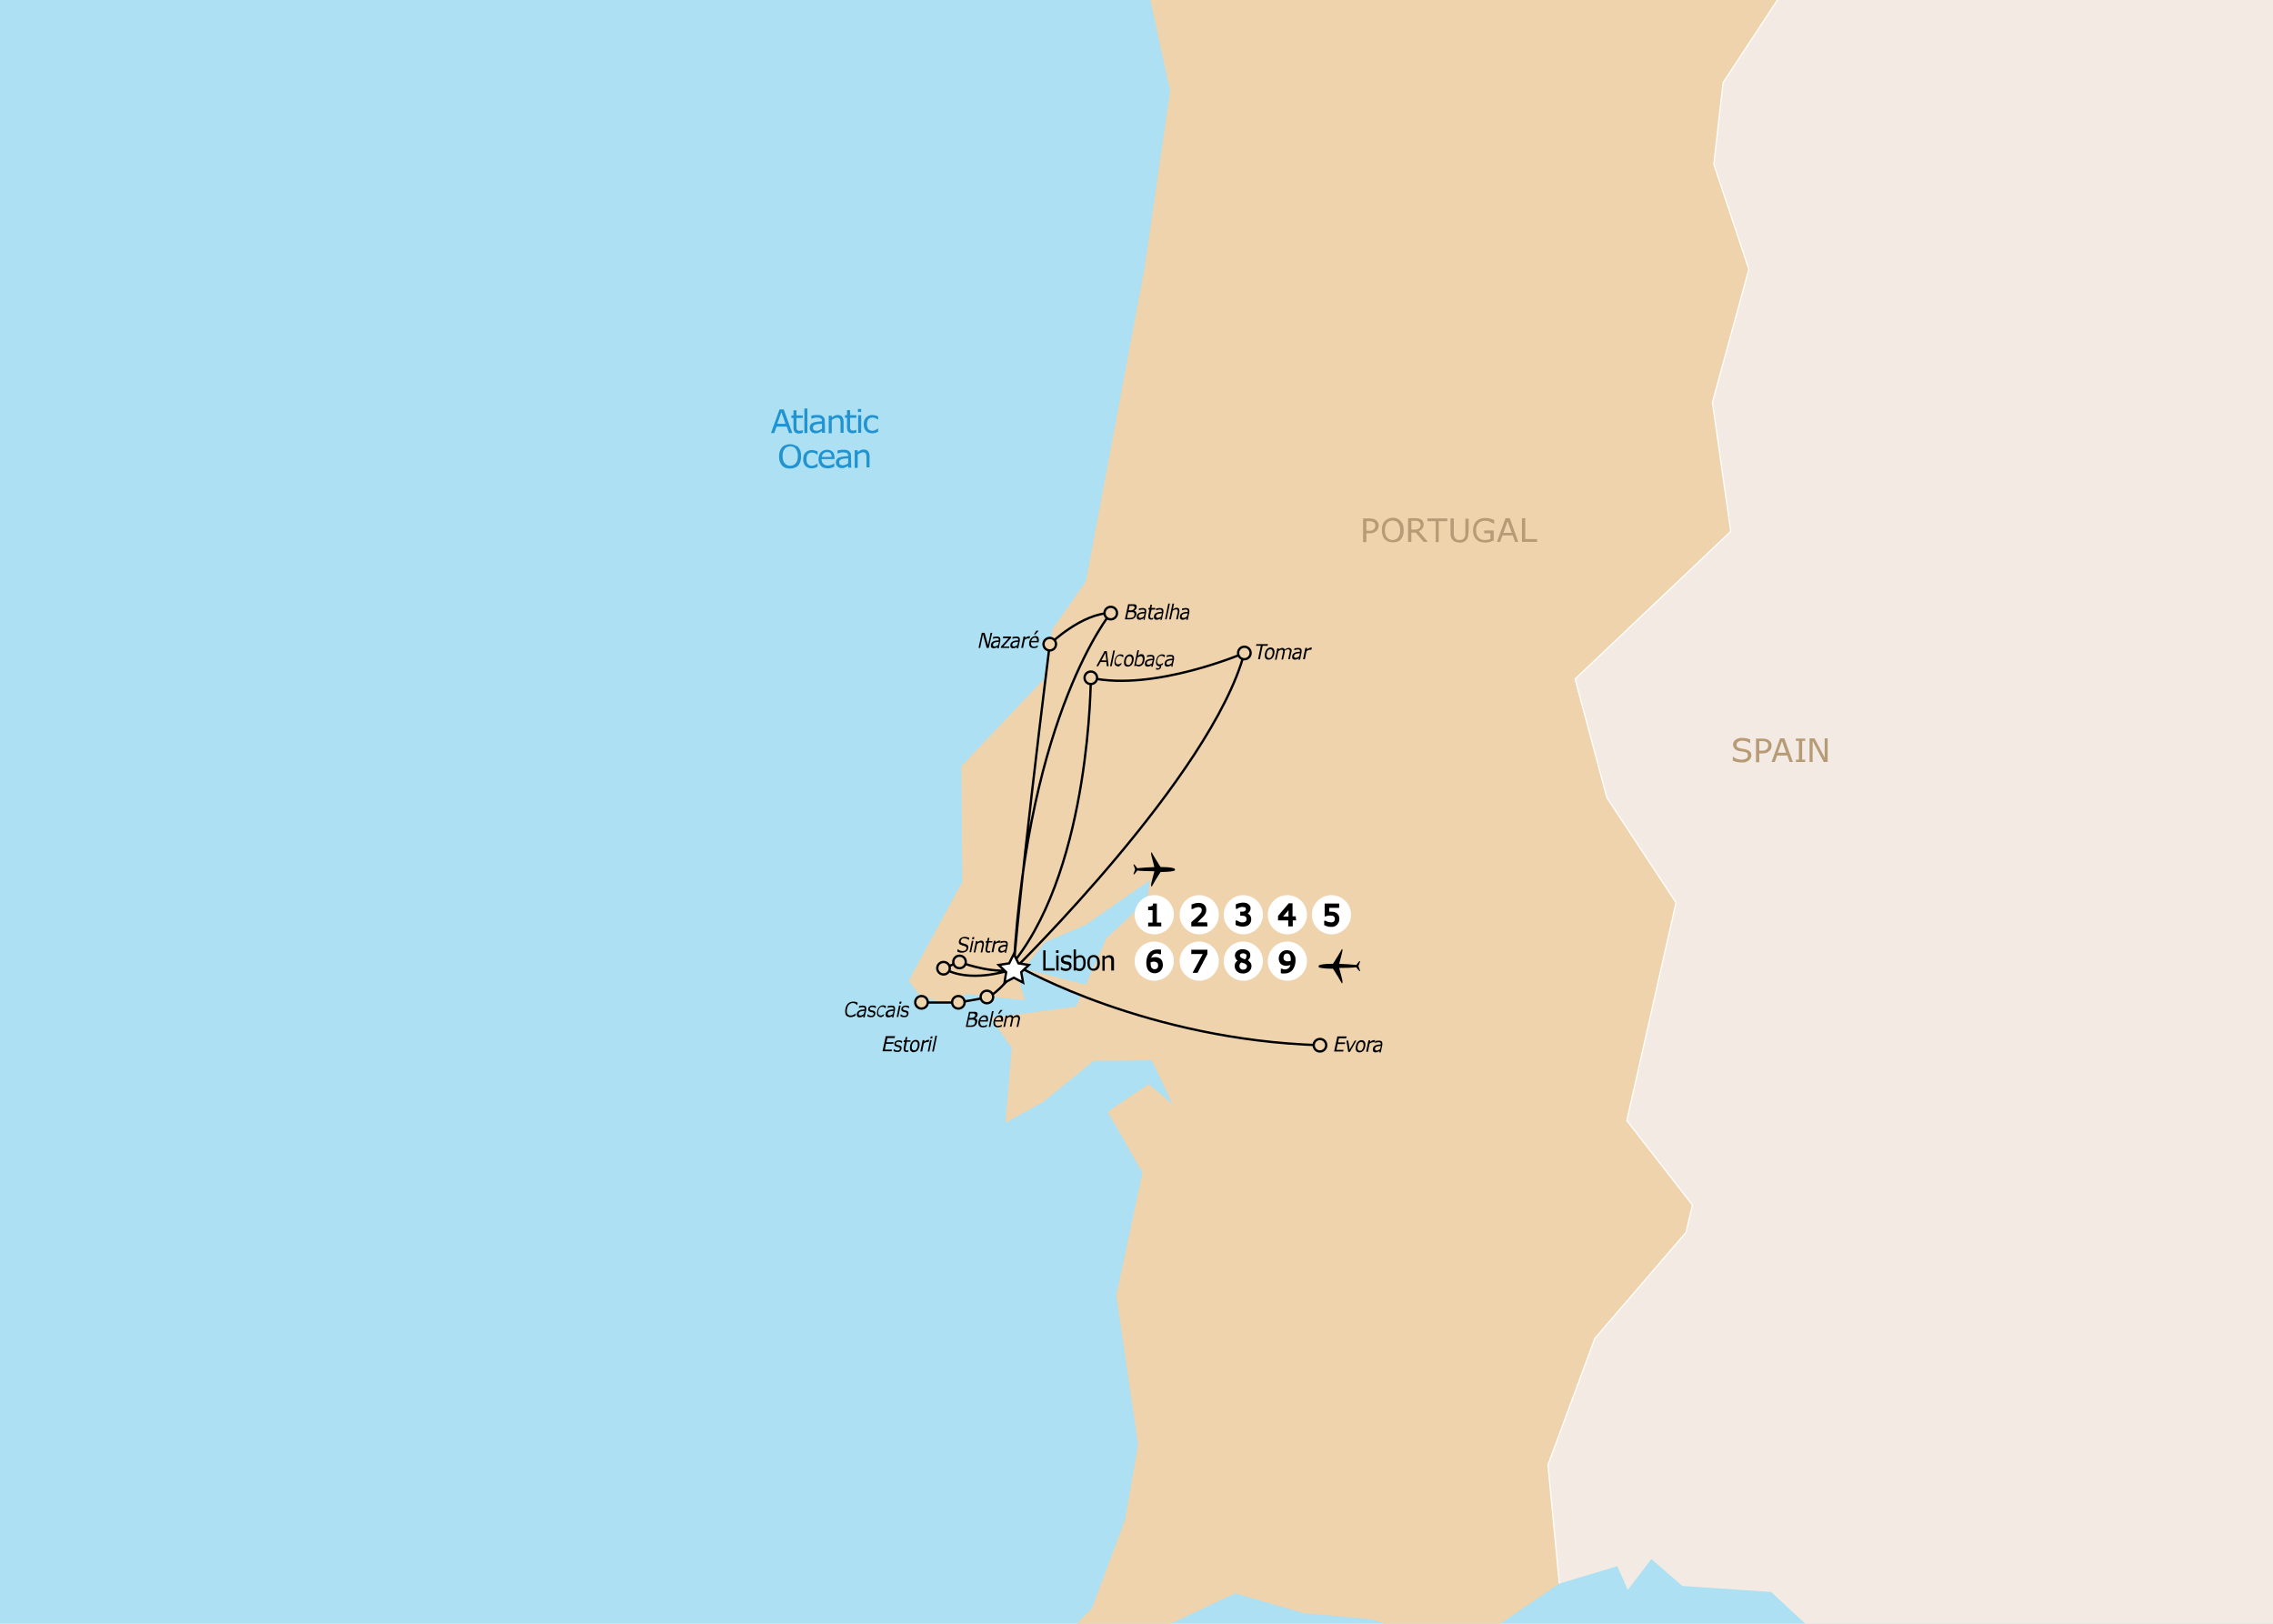 <?xml version="1.0" encoding="utf-8"?>
<!-- Generator: Adobe Illustrator 27.9.5, SVG Export Plug-In . SVG Version: 9.03 Build 54986)  -->
<svg version="1.1" xmlns="http://www.w3.org/2000/svg" xmlns:xlink="http://www.w3.org/1999/xlink" x="0px" y="0px" width="980px"
	 height="700px" viewBox="0 0 980 700" style="enable-background:new 0 0 980 700;" xml:space="preserve">
<style type="text/css">
	.st0{fill:#ACE0F2;}
	.st1{fill:#2093D0;}
	.st2{fill:#F3EBE3;}
	.st3{fill:#C7C8CA;}
	.st4{fill:none;stroke:#287B7C;stroke-width:0.504;}
	.st5{fill:#EFD3AC;}
	.st6{fill:none;stroke:#FFFFFF;stroke-width:0.504;}
	.st7{fill:#B79A76;}
	.st8{fill:none;stroke:#000000;stroke-miterlimit:10;}
	.st9{fill:#FFFFFF;}
	.st10{stroke:#000000;stroke-width:0.75;stroke-miterlimit:10;}
	.st11{fill:#EFD3AC;stroke:#000000;stroke-miterlimit:10;}
	.st12{fill:#FFFFFF;stroke:#000000;stroke-miterlimit:10;}
</style>
<g id="Layer_1">
	<g>
		<rect x="-8.9" y="-12.2" class="st0" width="999.9" height="723.8"/>
	</g>
</g>
<g id="Layer_2">
	<g>
		<g>
			<path class="st1" d="M341.6,186.7l-1.4,0l-1-2.8l-4.4,0l-1,2.8l-1.4,0l3.7-10.2l1.8,0L341.6,186.7z M338.7,182.7l-1.8-5l-1.8,5
				L338.7,182.7z"/>
			<path class="st1" d="M346.1,186.6c-0.2,0.1-0.5,0.1-0.8,0.2c-0.3,0-0.5,0.1-0.8,0.1c-0.8,0-1.4-0.2-1.8-0.6
				c-0.4-0.4-0.6-1.1-0.6-2l0-4.1l-0.9,0l0-1.1l0.9,0l0-2.2l1.3,0l0,2.2l2.7,0l0,1.1l-2.7,0l0,3.5c0,0.4,0,0.7,0,0.9
				c0,0.2,0.1,0.4,0.2,0.6c0.1,0.2,0.2,0.3,0.4,0.4c0.2,0.1,0.4,0.1,0.8,0.1c0.2,0,0.4,0,0.7-0.1s0.4-0.1,0.5-0.2h0.1L346.1,186.6z"
				/>
			<path class="st1" d="M348.1,186.7l-1.3,0l0-10.6l1.3,0L348.1,186.7z"/>
			<path class="st1" d="M355.7,186.6l-1.3,0l0-0.8c-0.1,0.1-0.3,0.2-0.5,0.3s-0.4,0.3-0.6,0.3c-0.2,0.1-0.5,0.2-0.7,0.3
				c-0.3,0.1-0.6,0.1-1,0.1c-0.7,0-1.3-0.2-1.8-0.7s-0.7-1-0.7-1.7c0-0.6,0.1-1,0.4-1.4s0.6-0.6,1.1-0.8c0.5-0.2,1-0.3,1.7-0.4
				c0.7-0.1,1.3-0.1,2.1-0.2l0-0.2c0-0.3-0.1-0.5-0.2-0.7s-0.3-0.3-0.4-0.4c-0.2-0.1-0.4-0.2-0.7-0.2c-0.3,0-0.5-0.1-0.8-0.1
				c-0.3,0-0.7,0-1.1,0.1s-0.8,0.2-1.3,0.4h-0.1l0-1.3c0.2-0.1,0.6-0.1,1.1-0.2c0.5-0.1,0.9-0.1,1.4-0.1c0.5,0,1,0,1.4,0.1
				c0.4,0.1,0.7,0.2,1,0.5c0.3,0.2,0.5,0.5,0.7,0.8c0.2,0.3,0.2,0.7,0.2,1.2L355.7,186.6z M354.4,184.8l0-2.1
				c-0.4,0-0.9,0.1-1.4,0.1c-0.5,0-1,0.1-1.3,0.2c-0.4,0.1-0.7,0.3-0.9,0.5c-0.2,0.2-0.3,0.5-0.3,0.9c0,0.4,0.1,0.8,0.4,1
				c0.3,0.2,0.7,0.3,1.2,0.3c0.5,0,0.9-0.1,1.2-0.3C353.8,185.2,354.1,185,354.4,184.8z"/>
			<path class="st1" d="M363.7,186.6l-1.3,0l0-4.3c0-0.4,0-0.7-0.1-1c0-0.3-0.1-0.5-0.2-0.7c-0.1-0.2-0.3-0.3-0.5-0.4
				s-0.5-0.1-0.8-0.1c-0.4,0-0.7,0.1-1.1,0.3s-0.7,0.4-1.1,0.7l0,5.7l-1.3,0l0-7.6l1.3,0l0,0.8c0.4-0.3,0.8-0.6,1.2-0.8
				c0.4-0.2,0.9-0.3,1.3-0.3c0.8,0,1.5,0.2,1.9,0.7c0.4,0.5,0.7,1.2,0.7,2.1L363.7,186.6z"/>
			<path class="st1" d="M369.2,186.5c-0.2,0.1-0.5,0.1-0.8,0.2c-0.3,0-0.5,0.1-0.8,0.1c-0.8,0-1.4-0.2-1.8-0.6
				c-0.4-0.4-0.6-1.1-0.6-2l0-4.1l-0.9,0l0-1.1l0.9,0l0-2.2l1.3,0l0,2.2l2.7,0l0,1.1l-2.7,0l0,3.5c0,0.4,0,0.7,0,0.9
				c0,0.2,0.1,0.4,0.2,0.6c0.1,0.2,0.2,0.3,0.4,0.4c0.2,0.1,0.4,0.1,0.8,0.1c0.2,0,0.4,0,0.7-0.1s0.4-0.1,0.5-0.2h0.1L369.2,186.5z"
				/>
			<path class="st1" d="M371.3,177.6l-1.4,0l0-1.3l1.4,0L371.3,177.6z M371.3,186.6l-1.3,0l0-7.6l1.3,0L371.3,186.6z"/>
			<path class="st1" d="M378.6,186.1c-0.4,0.2-0.8,0.4-1.2,0.5c-0.4,0.1-0.8,0.2-1.2,0.2c-0.6,0-1.1-0.1-1.5-0.2
				c-0.5-0.2-0.9-0.4-1.2-0.7c-0.3-0.3-0.6-0.7-0.8-1.2c-0.2-0.5-0.3-1.1-0.3-1.8c0-1.2,0.3-2.2,1-2.9c0.7-0.7,1.6-1.1,2.7-1.1
				c0.4,0,0.9,0.1,1.3,0.2s0.8,0.3,1.2,0.4l0,1.4h-0.1c-0.4-0.3-0.8-0.5-1.2-0.7c-0.4-0.2-0.8-0.2-1.2-0.2c-0.7,0-1.3,0.3-1.7,0.7
				c-0.4,0.5-0.6,1.2-0.6,2.2c0,0.9,0.2,1.6,0.6,2.1c0.4,0.5,1,0.7,1.7,0.7c0.3,0,0.5,0,0.8-0.1s0.5-0.2,0.7-0.3
				c0.2-0.1,0.4-0.2,0.5-0.3c0.2-0.1,0.3-0.2,0.4-0.3h0.1L378.6,186.1z"/>
			<path class="st1" d="M344.1,192.7c0.4,0.5,0.7,1,1,1.7c0.2,0.7,0.3,1.4,0.3,2.2c0,0.8-0.1,1.6-0.3,2.3s-0.5,1.2-0.9,1.7
				c-0.4,0.5-0.9,0.8-1.5,1c-0.6,0.2-1.2,0.4-2,0.4c-0.7,0-1.4-0.1-2-0.3c-0.6-0.2-1.1-0.6-1.5-1c-0.4-0.4-0.7-1-1-1.7
				c-0.2-0.7-0.3-1.4-0.3-2.2c0-0.8,0.1-1.6,0.3-2.2s0.5-1.2,0.9-1.7c0.4-0.4,0.9-0.8,1.5-1s1.2-0.4,1.9-0.4c0.7,0,1.4,0.1,2,0.4
				S343.7,192.2,344.1,192.7z M344,196.6c0-1.3-0.3-2.3-0.9-3.1s-1.4-1.1-2.4-1.1c-1,0-1.8,0.4-2.4,1.1c-0.6,0.7-0.9,1.7-0.9,3.1
				c0,1.3,0.3,2.4,0.9,3.1c0.6,0.7,1.4,1.1,2.4,1.1s1.8-0.4,2.4-1.1C343.7,199,344,197.9,344,196.6z"/>
			<path class="st1" d="M352.5,201.2c-0.4,0.2-0.8,0.4-1.2,0.5s-0.8,0.2-1.2,0.2c-0.6,0-1.1-0.1-1.5-0.2c-0.5-0.2-0.9-0.4-1.2-0.7
				c-0.3-0.3-0.6-0.7-0.8-1.2s-0.3-1.1-0.3-1.8c0-1.2,0.3-2.2,1-2.9c0.7-0.7,1.6-1.1,2.7-1.1c0.4,0,0.9,0.1,1.3,0.2
				c0.4,0.1,0.8,0.3,1.2,0.4l0,1.4l-0.1,0c-0.4-0.3-0.8-0.5-1.2-0.7c-0.4-0.2-0.8-0.2-1.2-0.2c-0.7,0-1.3,0.3-1.7,0.7
				s-0.6,1.2-0.6,2.2c0,0.9,0.2,1.6,0.6,2.1c0.4,0.5,1,0.7,1.7,0.7c0.3,0,0.5,0,0.8-0.1c0.3-0.1,0.5-0.2,0.7-0.3
				c0.2-0.1,0.4-0.2,0.5-0.3c0.2-0.1,0.3-0.2,0.4-0.3l0.1,0L352.5,201.2z"/>
			<path class="st1" d="M359.8,197.9l-5.6,0c0,0.5,0.1,0.9,0.2,1.2c0.1,0.3,0.3,0.6,0.6,0.9c0.2,0.2,0.5,0.4,0.8,0.5
				s0.7,0.2,1.1,0.2c0.5,0,1-0.1,1.6-0.3c0.5-0.2,0.9-0.4,1.1-0.6h0.1l0,1.4c-0.4,0.2-0.9,0.3-1.3,0.5c-0.5,0.1-0.9,0.2-1.4,0.2
				c-1.3,0-2.3-0.3-3-1c-0.7-0.7-1.1-1.7-1.1-2.9c0-1.2,0.3-2.2,1-3c0.7-0.7,1.6-1.1,2.7-1.1c1,0,1.8,0.3,2.4,0.9s0.8,1.5,0.8,2.6
				L359.8,197.9z M358.6,197c0-0.7-0.2-1.2-0.5-1.6s-0.8-0.5-1.5-0.5c-0.7,0-1.2,0.2-1.6,0.6c-0.4,0.4-0.6,0.9-0.7,1.5L358.6,197z"
				/>
			<path class="st1" d="M367,201.6l-1.3,0l0-0.8c-0.1,0.1-0.3,0.2-0.5,0.3c-0.2,0.1-0.4,0.3-0.6,0.3c-0.2,0.1-0.5,0.2-0.7,0.3
				c-0.3,0.1-0.6,0.1-1,0.1c-0.7,0-1.3-0.2-1.8-0.7c-0.5-0.5-0.7-1-0.7-1.7c0-0.6,0.1-1,0.4-1.4c0.2-0.4,0.6-0.6,1.1-0.8
				c0.5-0.2,1-0.3,1.7-0.4s1.4-0.1,2.1-0.2l0-0.2c0-0.3-0.1-0.5-0.2-0.7c-0.1-0.2-0.3-0.3-0.4-0.4c-0.2-0.1-0.4-0.2-0.7-0.2
				c-0.3,0-0.5-0.1-0.8-0.1c-0.3,0-0.7,0-1.1,0.1c-0.4,0.1-0.8,0.2-1.3,0.4l-0.1,0l0-1.3c0.2-0.1,0.6-0.1,1.1-0.2s0.9-0.1,1.4-0.1
				c0.5,0,1,0,1.4,0.1c0.4,0.1,0.7,0.2,1,0.5c0.3,0.2,0.5,0.5,0.7,0.8c0.2,0.3,0.2,0.7,0.2,1.2L367,201.6z M365.7,199.7l0-2.1
				c-0.4,0-0.9,0.1-1.4,0.1c-0.5,0-1,0.1-1.3,0.2c-0.4,0.1-0.7,0.3-0.9,0.5c-0.2,0.2-0.3,0.5-0.3,0.9c0,0.4,0.1,0.8,0.4,1
				c0.3,0.2,0.7,0.3,1.2,0.3c0.5,0,0.9-0.1,1.2-0.3C365,200.2,365.4,200,365.7,199.7z"/>
			<path class="st1" d="M374.9,201.5l-1.3,0l0-4.3c0-0.4,0-0.7-0.1-1c0-0.3-0.1-0.5-0.2-0.7c-0.1-0.2-0.3-0.3-0.5-0.4
				s-0.5-0.1-0.8-0.1c-0.4,0-0.7,0.1-1.1,0.3c-0.4,0.2-0.7,0.4-1.1,0.7l0,5.7l-1.3,0l0-7.6l1.3,0l0,0.8c0.4-0.3,0.8-0.6,1.2-0.8
				c0.4-0.2,0.9-0.3,1.3-0.3c0.8,0,1.5,0.2,1.9,0.7c0.4,0.5,0.7,1.2,0.7,2.1L374.9,201.5z"/>
		</g>
	</g>
	<polygon class="st2" points="966.9,-135.5 964.5,-140.1 960.3,-144.2 960.3,-140.1 	"/>
	<polygon class="st3" points="1127.2,-99.5 1126.1,-98.9 1126.9,-98.2 	"/>
	<polygon class="st2" points="1452.6,18 1460.9,14.8 1460.8,0.1 1446,-11.2 1426.1,-5.8 1433.6,14 	"/>
	<polyline class="st4" points="1460.9,14.8 1483,16.7 1504.2,25.9 1524.2,27.8 1548.2,15.1 1574.5,13.8 1580.1,6.7 	"/>
	<polyline class="st4" points="1426.1,-5.8 1446,-11.2 1460.8,0.1 1460.9,14.8 	"/>
	<polyline class="st4" points="1132.3,-99.2 1132,-92.2 1142.5,-92.3 1153.1,-78.8 1153.2,-67.2 1192.2,-59.2 1211.3,-42.6 
		1257.6,-35.7 1296.7,-16.2 1333.5,-14.4 1351.4,-13.5 1364.9,-29.4 1395.4,-27.5 1426.1,-5.8 	"/>
	<polyline class="st4" points="1411.4,-129.1 1398.1,-158.3 1392.8,-163 1376.2,-167 1367.4,-157.5 1358.7,-143.9 1355.2,-143.3 
		1355.6,-162.7 1363.2,-172.7 1364.2,-183.3 1377.1,-198.1 1378.8,-206.4 1388.2,-212.9 1391,-221.8 	"/>
	<polyline class="st4" points="1426.1,-5.8 1433.6,14 1452.6,18 1460.9,14.8 	"/>
	<polygon class="st5" points="687.6,577 726.9,531.3 729.7,519.5 701.4,483.1 722.6,389.1 692.8,343.9 679.1,292.7 746.2,229.1 
		738.3,173.4 754,116.1 738.9,70.8 742.9,35.6 769.1,-4.2 805.6,-35.3 825.9,-72.2 793.3,-90.9 787.2,-118.7 715,-128.4 
		682.8,-103.1 669.4,-119.1 622.3,-120.2 591.5,-106.7 576.7,-115.4 579.5,-135.9 566,-157.8 544,-157.6 516.2,-139.7 478.8,-106.4 
		480,-73.5 504.5,39.2 493.5,115.5 468.2,250.6 453.7,271.3 450.9,291.9 414.5,330.3 414.9,380.1 391.8,422.8 396.2,428.7 408,433 
		416.8,428.5 441.9,431.2 438.8,421 450.5,406.2 468.1,398.7 495.9,379.4 494.5,388.2 477,404.5 464,433.9 440.5,437.1 427.2,438.7 
		436.2,451.8 433.5,484 449.7,475.1 471.6,457.3 496.6,457.1 505.6,476.1 495.2,467.4 477.6,479.3 492.6,505.5 481.3,558.4 
		490.7,622.8 485.1,655.1 470.8,693.3 459.1,705.2 470.9,709.5 497.4,703.4 532.5,686.9 562,695.4 591.5,698.1 612.2,705.3 
		641.6,703.5 672.3,682.7 667.4,631.5 	"/>
	<polygon class="st2" points="2015.2,-228.1 1981.5,-210.2 1953.5,-212.8 1924,-225.8 1893,-228.4 1881.3,-223.9 1854.7,-229.5 
		1844.2,-257.3 1801.2,-287.7 1758.5,-290.2 1739.6,-268.1 1714.5,-269.3 1663,-271.8 1608.3,-299.1 1543.5,-308.8 1516.8,-332 
		1462.2,-343.3 1462,-359.4 1447.1,-378.3 1432.4,-378.2 1432.8,-388 1427.9,-389.4 1427.5,-385 1423.2,-385.8 1422,-389.5 
		1414.1,-381.4 1411.8,-379.5 1403.5,-382.3 1405.4,-386.3 1397.6,-381.8 1382,-367 1344.2,-365.7 1330.9,-372.9 1305.8,-381.4 
		1283.7,-388.6 1255.7,-386.9 1229.3,-382.2 1207.1,-387.9 1190.9,-389.2 1177.5,-406.7 1168.7,-408.1 1146.7,-394.7 1127.6,-398.9 
		1086.4,-391.2 1021.6,-393.5 952.3,-407.6 914,-413.1 891.8,-423.1 887.4,-427.5 874.1,-430.3 852.2,-415.5 703.5,-412.7 
		662.1,-432.8 648.8,-448.8 629.6,-450.1 626.7,-441.3 616.4,-447 594.4,-442.5 566.6,-421.7 549,-408.3 553.6,-392.2 566.8,-396.8 
		558.1,-387.9 567,-376.2 547.9,-374.6 546.3,-384.8 527.2,-380.3 500.9,-365.4 475.7,-373.9 461.2,-356.2 458.3,-347.4 
		440.7,-347.2 417.4,-311.8 416.2,-292.8 426.4,-298.7 435.3,-288.5 434,-273.9 457.5,-275.6 450.4,-244.7 476.9,-246.4 
		468.3,-219.9 483.1,-211.3 498,-190.9 481.9,-183.4 477.9,-133.5 478.8,-106.4 516.2,-139.7 544,-157.6 566,-157.8 579.5,-135.9 
		576.7,-115.4 591.5,-106.7 622.3,-120.2 669.4,-119.1 682.8,-103.1 715,-128.4 787.2,-118.7 793.3,-90.9 825.9,-72.2 805.6,-35.3 
		769.1,-4.2 742.9,35.6 738.9,70.8 754,116.1 738.3,173.4 746.2,229.1 679.1,292.7 692.8,343.9 722.6,389.1 701.4,483.1 
		729.7,519.5 726.9,531.3 687.6,577 667.4,631.5 672.3,682.7 697.3,675.2 701.8,685.4 712,672.1 725.3,683.7 763.6,686.3 820,738.6 
		813,773.8 824.8,784 822,800.1 851.9,848.2 863.7,849.6 882.9,855.3 891.8,862.5 913.9,866.7 928.7,876.9 940.3,851.8 982.4,797.2 
		1036.9,795.3 1064.7,777.4 1082.2,758.2 1161.7,761.9 1207.4,768.8 1264.7,758 1295.7,772.4 1350,745.5 1381,757 1394.1,748.1 
		1407.1,712.8 1423,690.6 1424.2,653.9 1456.5,643.4 1463.6,618.4 1494.5,621.1 1532.7,611.9 1554.8,617.6 1560.6,607.3 
		1548.7,588.3 1571.8,544.1 1577.5,517.7 1597.8,491.1 1605,472 1634.4,462.9 1662,429 1682.6,420 1672.2,408.3 1664.6,392.3 
		1644,389.6 1617,331.2 1600.7,319.6 1615.3,310.6 1614.9,268.1 1729.7,104.4 1754.6,85.1 1751.7,93.9 1757.7,101.2 1767.8,82 
		1745.6,64.6 1770.3,33.6 1864.2,3.5 1927.3,-17.6 1966.6,-67.8 2007.6,-87.3 2061.9,-114.1 2070.5,-133.3 2076.2,-149.4 
		2058.4,-166.9 2062.7,-184.5 2072.9,-191.9 2083.3,-189.1 2090.5,-200.9 2068.3,-209.5 2074,-231.5 2059.8,-239.8 2052,-229.9 	"/>
	<polyline class="st6" points="478.8,-106.4 516.2,-139.7 544,-157.6 566,-157.8 579.5,-135.9 576.7,-115.4 591.5,-106.7 
		622.3,-120.2 669.4,-119.1 682.8,-103.1 715,-128.4 787.2,-118.7 793.3,-90.9 825.9,-72.2 805.6,-35.3 769.1,-4.2 742.9,35.6 
		738.9,70.8 754,116.1 738.3,173.4 746.2,229.1 679.1,292.7 692.8,343.9 722.6,389.1 701.4,483.1 729.7,519.5 726.9,531.3 
		687.6,577 667.4,631.5 672.3,682.7 	"/>
	<g>
		<g>
			<path class="st7" d="M755.1,325.6c0,0.4-0.1,0.8-0.3,1.2c-0.2,0.4-0.4,0.7-0.8,1c-0.4,0.3-0.8,0.5-1.3,0.7
				c-0.5,0.2-1.1,0.2-1.8,0.2c-0.7,0-1.4-0.1-2-0.2c-0.6-0.1-1.2-0.3-1.8-0.6v-1.7h0.1c0.5,0.4,1.1,0.8,1.8,1s1.3,0.3,1.9,0.3
				c0.8,0,1.5-0.2,2-0.5c0.5-0.3,0.7-0.7,0.7-1.3c0-0.5-0.1-0.8-0.3-1c-0.2-0.2-0.6-0.4-1-0.5c-0.3-0.1-0.7-0.2-1.1-0.2
				c-0.4-0.1-0.8-0.1-1.3-0.2c-0.9-0.2-1.6-0.5-2-1c-0.4-0.5-0.7-1.1-0.7-1.8c0-0.9,0.4-1.6,1.1-2.1s1.6-0.8,2.7-0.8
				c0.7,0,1.4,0.1,2,0.2s1.1,0.3,1.6,0.5v1.6h-0.1c-0.4-0.3-0.9-0.6-1.5-0.8c-0.6-0.2-1.3-0.3-1.9-0.3c-0.7,0-1.3,0.2-1.7,0.5
				c-0.4,0.3-0.7,0.7-0.7,1.2c0,0.4,0.1,0.8,0.3,1s0.6,0.4,1.2,0.6c0.3,0.1,0.7,0.1,1.2,0.2s1,0.2,1.4,0.3c0.8,0.2,1.3,0.5,1.7,0.9
				S755.1,324.9,755.1,325.6z"/>
			<path class="st7" d="M763.8,321.4c0,0.5-0.1,0.9-0.2,1.3c-0.2,0.4-0.4,0.7-0.7,1c-0.4,0.4-0.8,0.6-1.2,0.8s-1.1,0.3-1.8,0.3h-1.4
				v3.8h-1.4v-10.2h2.8c0.6,0,1.1,0.1,1.6,0.2s0.8,0.3,1.1,0.5c0.4,0.3,0.7,0.6,0.9,1C763.7,320.3,763.8,320.8,763.8,321.4z
				 M762.4,321.4c0-0.4-0.1-0.7-0.2-0.9s-0.3-0.5-0.6-0.6c-0.2-0.1-0.5-0.2-0.7-0.3c-0.3-0.1-0.6-0.1-1.1-0.1h-1.3v4.1h1.1
				c0.5,0,1,0,1.3-0.1s0.6-0.3,0.8-0.5c0.2-0.2,0.4-0.4,0.5-0.7C762.3,322,762.4,321.7,762.4,321.4z"/>
			<path class="st7" d="M773,328.5h-1.4l-1-2.8h-4.4l-1,2.8h-1.4l3.7-10.2h1.8L773,328.5z M770.1,324.5l-1.8-5l-1.8,5H770.1z"/>
			<path class="st7" d="M778.3,328.5h-4v-1h1.3v-8.1h-1.3v-1h4v1H777v8.1h1.3V328.5z"/>
			<path class="st7" d="M788,328.5h-1.7l-4.8-9.1v9.1h-1.3v-10.2h2.1l4.4,8.3v-8.3h1.3V328.5z"/>
		</g>
	</g>
	<g>
		<g>
			<path class="st7" d="M594.4,226.5c0,0.5-0.1,0.9-0.2,1.3c-0.2,0.4-0.4,0.7-0.7,1c-0.4,0.4-0.8,0.6-1.2,0.8s-1.1,0.3-1.8,0.3h-1.4
				v3.8h-1.4v-10.2h2.8c0.6,0,1.1,0.1,1.6,0.2s0.8,0.3,1.1,0.5c0.4,0.3,0.7,0.6,0.9,1C594.3,225.5,594.4,226,594.4,226.5z
				 M593,226.6c0-0.4-0.1-0.7-0.2-0.9s-0.3-0.5-0.6-0.6c-0.2-0.1-0.5-0.2-0.7-0.3c-0.3-0.1-0.6-0.1-1.1-0.1h-1.3v4.1h1.1
				c0.5,0,1,0,1.3-0.1s0.6-0.3,0.8-0.5c0.2-0.2,0.4-0.4,0.5-0.7C592.9,227.2,593,226.9,593,226.6z"/>
			<path class="st7" d="M603.9,224.6c0.4,0.5,0.7,1,1,1.7c0.2,0.7,0.3,1.4,0.3,2.2s-0.1,1.6-0.3,2.3c-0.2,0.7-0.5,1.2-0.9,1.7
				c-0.4,0.5-0.9,0.8-1.5,1c-0.6,0.2-1.2,0.3-2,0.3c-0.7,0-1.4-0.1-2-0.4c-0.6-0.2-1.1-0.6-1.5-1s-0.7-1-0.9-1.7
				c-0.2-0.7-0.3-1.4-0.3-2.2c0-0.8,0.1-1.6,0.3-2.2s0.5-1.2,1-1.7c0.4-0.4,0.9-0.8,1.5-1c0.6-0.2,1.2-0.4,1.9-0.4
				c0.7,0,1.4,0.1,2,0.4C603,223.9,603.5,224.2,603.9,224.6z M603.7,228.6c0-1.3-0.3-2.3-0.9-3.1s-1.4-1.1-2.4-1.1
				c-1,0-1.8,0.4-2.4,1.1c-0.6,0.7-0.9,1.7-0.9,3.1c0,1.3,0.3,2.4,0.9,3.1s1.4,1.1,2.4,1.1s1.8-0.4,2.4-1.1
				C603.4,230.9,603.7,229.9,603.7,228.6z"/>
			<path class="st7" d="M615.6,233.6h-1.8l-3.4-4h-1.9v4h-1.4v-10.2h2.9c0.6,0,1.1,0,1.5,0.1s0.8,0.2,1.1,0.4
				c0.4,0.2,0.7,0.5,0.9,0.9c0.2,0.4,0.3,0.8,0.3,1.3c0,0.7-0.2,1.3-0.6,1.8s-0.9,0.9-1.5,1.1L615.6,233.6z M612.5,226.3
				c0-0.3-0.1-0.6-0.2-0.8c-0.1-0.2-0.3-0.4-0.5-0.6c-0.2-0.1-0.4-0.2-0.7-0.3s-0.6-0.1-1-0.1h-1.6v3.8h1.4c0.4,0,0.8,0,1.1-0.1
				s0.6-0.2,0.8-0.4c0.2-0.2,0.4-0.4,0.5-0.7C612.4,227,612.5,226.7,612.5,226.3z"/>
			<path class="st7" d="M623.9,224.7h-3.6v9H619v-9h-3.6v-1.2h8.6V224.7z"/>
			<path class="st7" d="M633.1,229.6c0,0.7-0.1,1.4-0.2,1.9c-0.2,0.5-0.4,1-0.8,1.4c-0.4,0.3-0.8,0.6-1.2,0.8s-1,0.2-1.6,0.2
				c-0.6,0-1.2-0.1-1.7-0.3s-0.9-0.4-1.2-0.7c-0.4-0.4-0.6-0.8-0.8-1.4c-0.2-0.5-0.2-1.2-0.2-1.9v-6.1h1.4v6.2c0,0.6,0,1,0.1,1.3
				c0.1,0.3,0.2,0.6,0.4,0.9c0.2,0.3,0.5,0.5,0.8,0.7c0.3,0.2,0.8,0.2,1.2,0.2c0.5,0,0.9-0.1,1.2-0.2s0.6-0.4,0.8-0.7
				c0.2-0.3,0.3-0.6,0.4-0.9c0.1-0.3,0.1-0.8,0.1-1.2v-6.2h1.4V229.6z"/>
			<path class="st7" d="M644.2,232.9c-0.6,0.3-1.2,0.5-1.8,0.7c-0.7,0.2-1.3,0.3-1.9,0.3c-0.8,0-1.5-0.1-2.2-0.3s-1.2-0.5-1.7-1
				c-0.5-0.4-0.8-1-1.1-1.7s-0.4-1.4-0.4-2.3c0-1.6,0.5-2.9,1.4-3.9c1-0.9,2.3-1.4,3.9-1.4c0.6,0,1.2,0.1,1.8,0.2
				c0.6,0.1,1.3,0.4,2,0.7v1.6H644c-0.1-0.1-0.3-0.3-0.6-0.4s-0.5-0.3-0.8-0.4c-0.3-0.1-0.7-0.3-1.1-0.4c-0.4-0.1-0.9-0.1-1.4-0.1
				c-1.1,0-2,0.4-2.7,1.1c-0.7,0.7-1,1.7-1,3c0,1.3,0.3,2.3,1,3.1s1.6,1.1,2.8,1.1c0.4,0,0.9,0,1.3-0.1c0.4-0.1,0.8-0.2,1.1-0.3
				v-2.5h-2.7v-1.2h4.1V232.9z"/>
			<path class="st7" d="M654.6,233.6h-1.4l-1-2.8h-4.4l-1,2.8h-1.4l3.7-10.2h1.8L654.6,233.6z M651.8,229.7l-1.8-5l-1.8,5H651.8z"/>
			<path class="st7" d="M662.6,233.6h-6.4v-10.2h1.4v9h5.1V233.6z"/>
		</g>
	</g>
	<path class="st8" d="M437.7,414"/>
	<path class="st8" d="M518.2,32"/>
	<g>
		<g>
			<path d="M426.3,279.3h-0.9l-1.6-5.9l-1.2,5.9h-0.7l1.4-6.5h1.2l1.5,5.3l1.1-5.3h0.7L426.3,279.3z"/>
			<path d="M430.2,278.8c-0.1,0-0.2,0.1-0.3,0.2c-0.1,0.1-0.2,0.2-0.4,0.2c-0.1,0.1-0.3,0.1-0.5,0.2c-0.2,0-0.4,0.1-0.6,0.1
				c-0.4,0-0.6-0.1-0.9-0.3c-0.2-0.2-0.3-0.5-0.3-0.9c0-0.4,0.1-0.7,0.2-1c0.2-0.3,0.4-0.5,0.7-0.7c0.3-0.2,0.7-0.3,1.1-0.4
				c0.4-0.1,0.9-0.1,1.4-0.1c0-0.1,0-0.2,0-0.2c0-0.1,0-0.1,0-0.2c0-0.1,0-0.3-0.1-0.3c0-0.1-0.1-0.2-0.2-0.2
				c-0.1-0.1-0.2-0.1-0.3-0.1s-0.3,0-0.4,0c-0.2,0-0.5,0-0.8,0.1c-0.3,0.1-0.5,0.2-0.7,0.2h0l0.1-0.8c0.2,0,0.4-0.1,0.7-0.1
				s0.6-0.1,0.8-0.1c0.5,0,1,0.1,1.2,0.3c0.3,0.2,0.4,0.5,0.4,0.9c0,0.1,0,0.2,0,0.3c0,0.1,0,0.2,0,0.3l-0.7,3.3h-0.7L430.2,278.8z
				 M430.7,276.7c-0.4,0-0.8,0.1-1.1,0.1c-0.3,0.1-0.6,0.1-0.8,0.2c-0.2,0.1-0.4,0.2-0.5,0.4c-0.1,0.2-0.2,0.4-0.2,0.6
				c0,0.2,0.1,0.4,0.2,0.5s0.3,0.2,0.6,0.2c0.2,0,0.5-0.1,0.7-0.2c0.2-0.1,0.5-0.3,0.7-0.4L430.7,276.7z"/>
			<path d="M435.1,279.3h-3.6l0.1-0.6l3.3-3.6h-2.5l0.1-0.7h3.5l-0.1,0.6l-3.3,3.7h2.6L435.1,279.3z"/>
			<path d="M438.6,278.8c-0.1,0-0.2,0.1-0.3,0.2c-0.1,0.1-0.2,0.2-0.4,0.2c-0.1,0.1-0.3,0.1-0.5,0.2c-0.2,0-0.4,0.1-0.6,0.1
				c-0.4,0-0.6-0.1-0.9-0.3c-0.2-0.2-0.3-0.5-0.3-0.9c0-0.4,0.1-0.7,0.2-1c0.2-0.3,0.4-0.5,0.7-0.7c0.3-0.2,0.7-0.3,1.1-0.4
				c0.4-0.1,0.9-0.1,1.4-0.1c0-0.1,0-0.2,0-0.2c0-0.1,0-0.1,0-0.2c0-0.1,0-0.3-0.1-0.3c0-0.1-0.1-0.2-0.2-0.2
				c-0.1-0.1-0.2-0.1-0.3-0.1s-0.3,0-0.4,0c-0.2,0-0.5,0-0.8,0.1c-0.3,0.1-0.5,0.2-0.7,0.2h0l0.1-0.8c0.2,0,0.4-0.1,0.7-0.1
				s0.6-0.1,0.8-0.1c0.5,0,1,0.1,1.2,0.3c0.3,0.2,0.4,0.5,0.4,0.9c0,0.1,0,0.2,0,0.3c0,0.1,0,0.2,0,0.3l-0.7,3.3h-0.7L438.6,278.8z
				 M439,276.7c-0.4,0-0.8,0.1-1.1,0.1c-0.3,0.1-0.6,0.1-0.8,0.2c-0.2,0.1-0.4,0.2-0.5,0.4c-0.1,0.2-0.2,0.4-0.2,0.6
				c0,0.2,0.1,0.4,0.2,0.5s0.3,0.2,0.6,0.2c0.2,0,0.5-0.1,0.7-0.2c0.2-0.1,0.5-0.3,0.7-0.4L439,276.7z"/>
			<path d="M443.8,275.3L443.8,275.3c-0.1,0-0.2-0.1-0.3-0.1c-0.1,0-0.2,0-0.3,0c-0.2,0-0.5,0.1-0.7,0.2c-0.2,0.1-0.5,0.3-0.7,0.4
				l-0.7,3.5h-0.8l1-4.9h0.8l-0.1,0.7c0.4-0.3,0.6-0.5,0.9-0.6c0.2-0.1,0.5-0.2,0.7-0.2c0.1,0,0.2,0,0.3,0c0.1,0,0.1,0,0.3,0
				L443.8,275.3z"/>
			<path d="M445.6,279.4c-0.6,0-1.1-0.2-1.4-0.5c-0.3-0.3-0.5-0.8-0.5-1.4c0-0.9,0.3-1.7,0.8-2.3c0.5-0.6,1.1-1,1.9-1
				c0.5,0,0.9,0.1,1.1,0.4c0.3,0.3,0.4,0.7,0.4,1.2c0,0.1,0,0.2,0,0.4s-0.1,0.4-0.1,0.7h-3.3c0,0.1,0,0.2,0,0.3c0,0.1,0,0.2,0,0.2
				c0,0.4,0.1,0.7,0.3,1c0.2,0.2,0.5,0.4,1,0.4c0.3,0,0.6-0.1,0.9-0.2s0.6-0.3,0.8-0.4h0l-0.2,0.9c-0.1,0.1-0.2,0.1-0.4,0.1
				s-0.2,0.1-0.4,0.1c-0.2,0-0.3,0.1-0.4,0.1C445.9,279.4,445.8,279.4,445.6,279.4z M447.1,276.3c0-0.1,0-0.2,0-0.2
				c0-0.1,0-0.1,0-0.2c0-0.3-0.1-0.6-0.2-0.7c-0.2-0.2-0.4-0.3-0.7-0.3c-0.4,0-0.7,0.1-1,0.4s-0.5,0.6-0.6,1H447.1z M447.8,271.9
				l-1.4,1.6h-0.6l1-1.6H447.8z"/>
		</g>
	</g>
	<g>
		<g>
			<path d="M454.8,418.4h-5v-8.7h1v7.7h3.9V418.4z"/>
			<path d="M456.4,410.8h-1.1v-1.1h1.1V410.8z M456.4,418.4h-1v-6.5h1V418.4z"/>
			<path d="M462,416.5c0,0.6-0.2,1.1-0.7,1.5s-1.1,0.6-1.8,0.6c-0.4,0-0.8-0.1-1.2-0.2c-0.4-0.1-0.7-0.2-0.9-0.4v-1.2h0.1
				c0.3,0.3,0.7,0.5,1,0.6c0.4,0.2,0.8,0.2,1.1,0.2c0.4,0,0.8-0.1,1-0.2s0.4-0.4,0.4-0.7c0-0.3-0.1-0.5-0.2-0.6s-0.4-0.2-0.8-0.3
				c-0.1,0-0.3-0.1-0.6-0.1c-0.2,0-0.4-0.1-0.6-0.2c-0.5-0.2-0.9-0.4-1.1-0.7s-0.3-0.7-0.3-1.1c0-0.3,0-0.5,0.2-0.8
				c0.1-0.2,0.3-0.5,0.5-0.6c0.2-0.2,0.4-0.3,0.8-0.4c0.3-0.1,0.6-0.2,1-0.2c0.4,0,0.7,0,1.1,0.1s0.7,0.2,0.9,0.3v1.2h-0.1
				c-0.3-0.2-0.6-0.4-0.9-0.5c-0.4-0.1-0.7-0.2-1.1-0.2c-0.4,0-0.7,0.1-0.9,0.2c-0.2,0.2-0.4,0.4-0.4,0.7c0,0.3,0.1,0.5,0.2,0.6
				c0.1,0.1,0.4,0.2,0.7,0.3c0.2,0,0.4,0.1,0.6,0.1c0.2,0,0.4,0.1,0.6,0.1c0.5,0.1,0.8,0.3,1.1,0.6C461.9,415.7,462,416,462,416.5z"
				/>
			<path d="M468.1,415.1c0,0.5-0.1,1-0.2,1.5s-0.3,0.8-0.6,1.1c-0.2,0.3-0.5,0.5-0.8,0.7s-0.6,0.2-1,0.2c-0.3,0-0.6,0-0.9-0.1
				c-0.2-0.1-0.5-0.2-0.7-0.4l-0.1,0.3h-0.9v-9.1h1v3.3c0.3-0.3,0.6-0.5,0.9-0.6c0.3-0.2,0.7-0.2,1.1-0.2c0.7,0,1.2,0.3,1.6,0.9
				S468.1,414,468.1,415.1z M467.1,415.1c0-0.8-0.1-1.4-0.3-1.8c-0.2-0.4-0.6-0.6-1.1-0.6c-0.3,0-0.6,0.1-0.9,0.2
				c-0.3,0.1-0.6,0.3-0.8,0.5v3.8c0.3,0.1,0.5,0.2,0.7,0.3s0.4,0.1,0.7,0.1c0.5,0,1-0.2,1.3-0.6C466.9,416.6,467.1,416,467.1,415.1z
				"/>
			<path d="M474.2,415.1c0,1.1-0.2,1.9-0.7,2.5s-1.2,0.9-2,0.9c-0.8,0-1.5-0.3-2-0.9c-0.5-0.6-0.7-1.5-0.7-2.5s0.2-1.9,0.7-2.5
				c0.5-0.6,1.2-0.9,2-0.9c0.8,0,1.5,0.3,2,0.9S474.2,414.1,474.2,415.1z M473.1,415.1c0-0.8-0.1-1.5-0.4-1.9s-0.7-0.6-1.2-0.6
				c-0.5,0-1,0.2-1.3,0.6s-0.4,1-0.4,1.9c0,0.8,0.1,1.4,0.4,1.9s0.7,0.6,1.2,0.6c0.5,0,0.9-0.2,1.2-0.6
				C473,416.6,473.1,416,473.1,415.1z"/>
			<path d="M480.1,418.4h-1v-3.7c0-0.3,0-0.6,0-0.8c0-0.3-0.1-0.5-0.2-0.6c-0.1-0.2-0.2-0.3-0.4-0.4s-0.4-0.1-0.6-0.1
				c-0.3,0-0.6,0.1-0.8,0.2c-0.3,0.1-0.6,0.3-0.8,0.6v4.9h-1v-6.5h1v0.7c0.3-0.3,0.6-0.5,1-0.7s0.7-0.2,1-0.2c0.6,0,1.1,0.2,1.5,0.6
				s0.5,1,0.5,1.8V418.4z"/>
		</g>
	</g>
	<g>
		<g>
			<path d="M580.6,446.9l-0.2,0.7h-3.1l-0.4,1.8h3.1l-0.2,0.7h-3.1l-0.5,2.5h3.1l-0.2,0.7h-3.9l1.4-6.5H580.6z"/>
			<path d="M584.8,448.6l-2.8,4.9h-0.7l-0.8-4.9h0.8l0.6,3.9l2.2-3.9H584.8z"/>
			<path d="M588.7,450.3c0,0.4-0.1,0.9-0.2,1.3c-0.1,0.4-0.3,0.8-0.5,1.1c-0.2,0.3-0.5,0.6-0.8,0.7c-0.3,0.2-0.7,0.3-1.1,0.3
				c-0.5,0-0.9-0.2-1.2-0.5c-0.3-0.3-0.4-0.8-0.4-1.4c0-0.4,0.1-0.9,0.2-1.3s0.3-0.8,0.5-1.1c0.2-0.3,0.5-0.5,0.8-0.7
				c0.3-0.2,0.7-0.3,1-0.3c0.5,0,0.9,0.2,1.2,0.5S588.7,449.7,588.7,450.3z M587.5,452.2c0.1-0.2,0.3-0.5,0.3-0.8
				c0.1-0.3,0.1-0.6,0.1-1c0-0.4-0.1-0.7-0.3-0.9c-0.2-0.2-0.4-0.3-0.7-0.3c-0.3,0-0.5,0.1-0.7,0.2c-0.2,0.1-0.4,0.3-0.5,0.6
				c-0.1,0.2-0.3,0.5-0.3,0.8c-0.1,0.3-0.1,0.6-0.1,1c0,0.4,0.1,0.7,0.3,0.9c0.2,0.2,0.4,0.3,0.8,0.3c0.3,0,0.5-0.1,0.7-0.2
				C587.2,452.6,587.3,452.4,587.5,452.2z"/>
			<path d="M592.5,449.4L592.5,449.4c-0.1,0-0.2,0-0.3-0.1c-0.1,0-0.2,0-0.3,0c-0.2,0-0.5,0.1-0.7,0.2c-0.2,0.1-0.5,0.3-0.7,0.4
				l-0.7,3.5H589l1-4.9h0.8l-0.1,0.7c0.4-0.3,0.6-0.5,0.9-0.6c0.2-0.1,0.5-0.2,0.7-0.2c0.1,0,0.2,0,0.3,0c0.1,0,0.1,0,0.3,0
				L592.5,449.4z"/>
			<path d="M594.9,453c-0.1,0-0.2,0.1-0.3,0.2c-0.1,0.1-0.2,0.2-0.4,0.2c-0.1,0.1-0.3,0.1-0.5,0.2c-0.2,0-0.4,0.1-0.6,0.1
				c-0.4,0-0.6-0.1-0.9-0.3c-0.2-0.2-0.3-0.5-0.3-0.9c0-0.4,0.1-0.7,0.2-1c0.2-0.3,0.4-0.5,0.7-0.7c0.3-0.2,0.7-0.3,1.1-0.4
				c0.4-0.1,0.9-0.1,1.4-0.1c0-0.1,0-0.2,0-0.2c0-0.1,0-0.1,0-0.2c0-0.1,0-0.3-0.1-0.3c0-0.1-0.1-0.2-0.2-0.2
				c-0.1-0.1-0.2-0.1-0.3-0.1c-0.1,0-0.3,0-0.4,0c-0.2,0-0.5,0-0.8,0.1c-0.3,0.1-0.5,0.2-0.7,0.2h0l0.1-0.8c0.2,0,0.4-0.1,0.7-0.1
				s0.6-0.1,0.8-0.1c0.5,0,1,0.1,1.2,0.3c0.3,0.2,0.4,0.5,0.4,0.9c0,0.1,0,0.2,0,0.3c0,0.1,0,0.2,0,0.3l-0.7,3.3h-0.7L594.9,453z
				 M595.4,450.9c-0.4,0-0.8,0.1-1.1,0.1c-0.3,0.1-0.6,0.1-0.8,0.2c-0.2,0.1-0.4,0.2-0.5,0.4c-0.1,0.2-0.2,0.4-0.2,0.6
				c0,0.2,0.1,0.4,0.2,0.5c0.1,0.1,0.3,0.2,0.6,0.2c0.2,0,0.5-0.1,0.7-0.2c0.2-0.1,0.5-0.3,0.7-0.4L595.4,450.9z"/>
		</g>
	</g>
	<g>
		<g>
			<path d="M478,287.2h-0.8l-0.2-1.8h-2.5l-1,1.8h-0.8l3.5-6.5h1L478,287.2z M477,284.7l-0.4-3.2l-1.7,3.2H477z"/>
			<path d="M480.7,280.4l-1.4,6.8h-0.7l1.4-6.8H480.7z"/>
			<path d="M482.3,287.3c-0.3,0-0.5,0-0.7-0.1s-0.4-0.2-0.6-0.3c-0.2-0.2-0.3-0.3-0.4-0.6s-0.1-0.5-0.1-0.8c0-0.5,0.1-0.9,0.2-1.3
				c0.1-0.4,0.3-0.7,0.5-1.1c0.2-0.3,0.5-0.5,0.8-0.7c0.3-0.2,0.7-0.3,1.1-0.3c0.3,0,0.5,0,0.7,0.1c0.2,0.1,0.4,0.2,0.6,0.3
				l-0.2,0.9h0c-0.1-0.1-0.1-0.1-0.2-0.2s-0.2-0.1-0.3-0.2c-0.1-0.1-0.2-0.1-0.4-0.2c-0.1,0-0.3-0.1-0.5-0.1c-0.5,0-0.9,0.2-1.3,0.7
				c-0.3,0.5-0.5,1.1-0.5,1.7c0,0.4,0.1,0.7,0.3,1s0.5,0.3,0.8,0.3c0.2,0,0.3,0,0.5-0.1c0.2-0.1,0.3-0.1,0.4-0.2
				c0.1-0.1,0.2-0.1,0.4-0.2c0.1-0.1,0.2-0.1,0.2-0.2h0l-0.2,0.9c-0.2,0.1-0.5,0.2-0.7,0.3C482.8,287.3,482.6,287.3,482.3,287.3z"/>
			<path d="M488.8,284c0,0.4-0.1,0.9-0.2,1.3c-0.1,0.4-0.3,0.8-0.5,1.1c-0.2,0.3-0.5,0.6-0.8,0.7c-0.3,0.2-0.7,0.3-1.1,0.3
				c-0.5,0-0.9-0.2-1.2-0.5s-0.4-0.8-0.4-1.4c0-0.4,0.1-0.9,0.2-1.3s0.3-0.8,0.5-1.1c0.2-0.3,0.5-0.5,0.8-0.7c0.3-0.2,0.7-0.3,1-0.3
				c0.5,0,0.9,0.2,1.2,0.5S488.8,283.4,488.8,284z M487.6,285.9c0.1-0.2,0.3-0.5,0.3-0.8c0.1-0.3,0.1-0.6,0.1-1
				c0-0.4-0.1-0.7-0.3-0.9c-0.2-0.2-0.4-0.3-0.7-0.3c-0.3,0-0.5,0.1-0.7,0.2c-0.2,0.1-0.4,0.3-0.5,0.6c-0.1,0.2-0.3,0.5-0.3,0.8
				c-0.1,0.3-0.1,0.6-0.1,1c0,0.4,0.1,0.7,0.3,0.9c0.2,0.2,0.4,0.3,0.8,0.3c0.3,0,0.5-0.1,0.7-0.2
				C487.2,286.3,487.4,286.1,487.6,285.9z"/>
			<path d="M493.5,283.8c0,0.5-0.1,0.9-0.2,1.4s-0.3,0.8-0.5,1.1c-0.2,0.3-0.5,0.6-0.8,0.7c-0.3,0.2-0.6,0.3-1,0.3
				c-0.2,0-0.5,0-0.7-0.1c-0.2-0.1-0.4-0.2-0.5-0.3l-0.1,0.2H489l1.4-6.8h0.7l-0.5,2.4c0.2-0.2,0.5-0.3,0.7-0.5
				c0.2-0.1,0.5-0.2,0.8-0.2c0.4,0,0.8,0.1,1,0.4S493.5,283.3,493.5,283.8z M492.3,285.8c0.1-0.3,0.3-0.5,0.3-0.8
				c0.1-0.3,0.1-0.6,0.1-1c0-0.3-0.1-0.6-0.2-0.8c-0.1-0.2-0.4-0.3-0.7-0.3c-0.2,0-0.4,0.1-0.7,0.2c-0.2,0.1-0.5,0.3-0.7,0.4
				l-0.6,2.8c0.2,0.1,0.3,0.2,0.5,0.2c0.2,0.1,0.4,0.1,0.6,0.1c0.3,0,0.5-0.1,0.7-0.2C492,286.3,492.1,286.1,492.3,285.8z"/>
			<path d="M496.6,286.7c-0.1,0-0.2,0.1-0.3,0.2c-0.1,0.1-0.2,0.2-0.4,0.2c-0.1,0.1-0.3,0.1-0.5,0.2c-0.2,0-0.4,0.1-0.6,0.1
				c-0.4,0-0.6-0.1-0.9-0.3c-0.2-0.2-0.3-0.5-0.3-0.9c0-0.4,0.1-0.7,0.2-1c0.2-0.3,0.4-0.5,0.7-0.7c0.3-0.2,0.7-0.3,1.1-0.4
				c0.4-0.1,0.9-0.1,1.4-0.1c0-0.1,0-0.2,0-0.2c0-0.1,0-0.1,0-0.2c0-0.1,0-0.3-0.1-0.3c0-0.1-0.1-0.2-0.2-0.2
				c-0.1-0.1-0.2-0.1-0.3-0.1s-0.3,0-0.4,0c-0.2,0-0.5,0-0.8,0.1c-0.3,0.1-0.5,0.2-0.7,0.2h0l0.1-0.8c0.2,0,0.4-0.1,0.7-0.1
				s0.6-0.1,0.8-0.1c0.5,0,1,0.1,1.2,0.3c0.3,0.2,0.4,0.5,0.4,0.9c0,0.1,0,0.2,0,0.3c0,0.1,0,0.2,0,0.3l-0.7,3.3h-0.7L496.6,286.7z
				 M497,284.6c-0.4,0-0.8,0.1-1.1,0.1c-0.3,0.1-0.6,0.1-0.8,0.2c-0.2,0.1-0.4,0.2-0.5,0.4c-0.1,0.2-0.2,0.4-0.2,0.6
				c0,0.2,0.1,0.4,0.2,0.5s0.3,0.2,0.6,0.2c0.2,0,0.5-0.1,0.7-0.2c0.2-0.1,0.5-0.3,0.7-0.4L497,284.6z"/>
			<path d="M500.2,287.3c-0.3,0-0.5,0-0.7-0.1s-0.4-0.2-0.6-0.3c-0.2-0.2-0.3-0.3-0.4-0.6s-0.1-0.5-0.1-0.8c0-0.5,0.1-0.9,0.2-1.3
				c0.1-0.4,0.3-0.7,0.5-1.1c0.2-0.3,0.5-0.5,0.8-0.7c0.3-0.2,0.7-0.3,1.1-0.3c0.3,0,0.5,0,0.7,0.1c0.2,0.1,0.4,0.2,0.6,0.3
				l-0.2,0.9h0c-0.1-0.1-0.1-0.1-0.2-0.2s-0.2-0.1-0.3-0.2c-0.1-0.1-0.2-0.1-0.4-0.2c-0.1,0-0.3-0.1-0.5-0.1c-0.5,0-0.9,0.2-1.3,0.7
				c-0.3,0.5-0.5,1.1-0.5,1.7c0,0.4,0.1,0.7,0.3,1s0.5,0.3,0.8,0.3c0.2,0,0.3,0,0.5-0.1c0.2-0.1,0.3-0.1,0.4-0.2
				c0.1-0.1,0.2-0.1,0.4-0.2c0.1-0.1,0.2-0.1,0.2-0.2h0l-0.2,0.9c-0.1,0-0.2,0.1-0.3,0.1s-0.2,0.1-0.3,0.1c0,0.6-0.1,1-0.4,1.4
				c-0.3,0.3-0.7,0.5-1.1,0.5c-0.1,0-0.2,0-0.4,0c-0.1,0-0.3-0.1-0.4-0.1l0.1-0.7h0c0.1,0,0.2,0.1,0.3,0.1s0.2,0.1,0.4,0.1
				c0.4,0,0.6-0.1,0.7-0.3s0.2-0.5,0.2-0.8c0,0-0.1,0-0.1,0C500.3,287.3,500.2,287.3,500.2,287.3z"/>
			<path d="M505.1,286.7c-0.1,0-0.2,0.1-0.3,0.2c-0.1,0.1-0.2,0.2-0.4,0.2c-0.1,0.1-0.3,0.1-0.5,0.2c-0.2,0-0.4,0.1-0.6,0.1
				c-0.4,0-0.6-0.1-0.9-0.3c-0.2-0.2-0.3-0.5-0.3-0.9c0-0.4,0.1-0.7,0.2-1c0.2-0.3,0.4-0.5,0.7-0.7c0.3-0.2,0.7-0.3,1.1-0.4
				c0.4-0.1,0.9-0.1,1.4-0.1c0-0.1,0-0.2,0-0.2c0-0.1,0-0.1,0-0.2c0-0.1,0-0.3-0.1-0.3c0-0.1-0.1-0.2-0.2-0.2
				c-0.1-0.1-0.2-0.1-0.3-0.1s-0.3,0-0.4,0c-0.2,0-0.5,0-0.8,0.1c-0.3,0.1-0.5,0.2-0.7,0.2h0l0.1-0.8c0.2,0,0.4-0.1,0.7-0.1
				s0.6-0.1,0.8-0.1c0.5,0,1,0.1,1.2,0.3c0.3,0.2,0.4,0.5,0.4,0.9c0,0.1,0,0.2,0,0.3c0,0.1,0,0.2,0,0.3l-0.7,3.3H505L505.1,286.7z
				 M505.5,284.6c-0.4,0-0.8,0.1-1.1,0.1c-0.3,0.1-0.6,0.1-0.8,0.2c-0.2,0.1-0.4,0.2-0.5,0.4c-0.1,0.2-0.2,0.4-0.2,0.6
				c0,0.2,0.1,0.4,0.2,0.5s0.3,0.2,0.6,0.2c0.2,0,0.5-0.1,0.7-0.2c0.2-0.1,0.5-0.3,0.7-0.4L505.5,284.6z"/>
		</g>
	</g>
	<g>
		<g>
			<path d="M546.5,278.4h-2.1l-1.2,5.8h-0.8l1.2-5.8h-2.1l0.2-0.7h5L546.5,278.4z"/>
			<path d="M549.5,281c0,0.4-0.1,0.9-0.2,1.3c-0.1,0.4-0.3,0.8-0.5,1.1c-0.2,0.3-0.5,0.6-0.8,0.7c-0.3,0.2-0.7,0.3-1.1,0.3
				c-0.5,0-0.9-0.2-1.2-0.5s-0.4-0.8-0.4-1.4c0-0.4,0.1-0.9,0.2-1.3s0.3-0.8,0.5-1.1c0.2-0.3,0.5-0.5,0.8-0.7c0.3-0.2,0.7-0.3,1-0.3
				c0.5,0,0.9,0.2,1.2,0.5S549.5,280.4,549.5,281z M548.3,282.9c0.1-0.2,0.3-0.5,0.3-0.8c0.1-0.3,0.1-0.6,0.1-1
				c0-0.4-0.1-0.7-0.3-0.9c-0.2-0.2-0.4-0.3-0.7-0.3c-0.3,0-0.5,0.1-0.7,0.2c-0.2,0.1-0.4,0.3-0.5,0.6c-0.1,0.2-0.3,0.5-0.3,0.8
				c-0.1,0.3-0.1,0.6-0.1,1c0,0.4,0.1,0.7,0.3,0.9c0.2,0.2,0.4,0.3,0.8,0.3c0.3,0,0.5-0.1,0.7-0.2
				C547.9,283.3,548.1,283.1,548.3,282.9z"/>
			<path d="M556.9,280.4c0,0.1,0,0.2,0,0.3c0,0.1,0,0.2-0.1,0.3l-0.7,3.2h-0.7l0.6-2.8c0-0.2,0.1-0.3,0.1-0.4c0-0.1,0-0.3,0-0.4
				c0-0.2,0-0.4-0.2-0.5s-0.3-0.2-0.6-0.2c-0.2,0-0.4,0.1-0.7,0.2s-0.5,0.3-0.7,0.5c0,0.1,0,0.2,0,0.3s0,0.2,0,0.3l-0.7,3.1h-0.7
				l0.6-2.8c0-0.2,0.1-0.3,0.1-0.4c0-0.1,0-0.2,0-0.4c0-0.3-0.1-0.4-0.2-0.5s-0.3-0.1-0.5-0.1c-0.2,0-0.3,0-0.5,0.1
				c-0.2,0.1-0.5,0.3-0.8,0.5l-0.8,3.7h-0.7l1-4.9h0.7l-0.1,0.5c0.3-0.2,0.5-0.4,0.8-0.5c0.2-0.1,0.5-0.2,0.7-0.2
				c0.3,0,0.5,0.1,0.7,0.2c0.2,0.1,0.3,0.3,0.4,0.6c0.3-0.3,0.7-0.5,0.9-0.6c0.3-0.1,0.5-0.2,0.8-0.2c0.4,0,0.7,0.1,0.9,0.3
				S556.9,280,556.9,280.4z"/>
			<path d="M560.1,283.7c-0.1,0-0.2,0.1-0.3,0.2c-0.1,0.1-0.2,0.2-0.4,0.2c-0.1,0.1-0.3,0.1-0.5,0.2c-0.2,0-0.4,0.1-0.6,0.1
				c-0.4,0-0.6-0.1-0.9-0.3c-0.2-0.2-0.3-0.5-0.3-0.9c0-0.4,0.1-0.7,0.2-1c0.2-0.3,0.4-0.5,0.7-0.7c0.3-0.2,0.7-0.3,1.1-0.4
				c0.4-0.1,0.9-0.1,1.4-0.1c0-0.1,0-0.2,0-0.2c0-0.1,0-0.1,0-0.2c0-0.1,0-0.3-0.1-0.3c0-0.1-0.1-0.2-0.2-0.2
				c-0.1-0.1-0.2-0.1-0.3-0.1s-0.3,0-0.4,0c-0.2,0-0.5,0-0.8,0.1c-0.3,0.1-0.5,0.2-0.7,0.2h0l0.1-0.8c0.2,0,0.4-0.1,0.7-0.1
				s0.6-0.1,0.8-0.1c0.5,0,1,0.1,1.2,0.3c0.3,0.2,0.4,0.5,0.4,0.9c0,0.1,0,0.2,0,0.3c0,0.1,0,0.2,0,0.3l-0.7,3.3h-0.7L560.1,283.7z
				 M560.5,281.6c-0.4,0-0.8,0.1-1.1,0.1c-0.3,0.1-0.6,0.1-0.8,0.2c-0.2,0.1-0.4,0.2-0.5,0.4c-0.1,0.2-0.2,0.4-0.2,0.6
				c0,0.2,0.1,0.4,0.2,0.5s0.3,0.2,0.6,0.2c0.2,0,0.5-0.1,0.7-0.2c0.2-0.1,0.5-0.3,0.7-0.4L560.5,281.6z"/>
			<path d="M565.3,280.2L565.3,280.2c-0.1,0-0.2-0.1-0.3-0.1c-0.1,0-0.2,0-0.3,0c-0.2,0-0.5,0.1-0.7,0.2c-0.2,0.1-0.5,0.3-0.7,0.4
				l-0.7,3.5h-0.8l1-4.9h0.8l-0.1,0.7c0.4-0.3,0.6-0.5,0.9-0.6c0.2-0.1,0.5-0.2,0.7-0.2c0.1,0,0.2,0,0.3,0c0.1,0,0.1,0,0.3,0
				L565.3,280.2z"/>
		</g>
	</g>
	<g>
		<g>
			<path d="M414.8,410.7c-0.4,0-0.7,0-1.1-0.1c-0.3-0.1-0.7-0.2-1-0.4l0.2-1h0.1c0.3,0.3,0.6,0.5,0.9,0.6c0.4,0.1,0.7,0.2,1.1,0.2
				c0.6,0,1-0.1,1.3-0.4c0.3-0.2,0.4-0.6,0.4-0.9c0-0.2-0.1-0.4-0.2-0.5c-0.1-0.1-0.3-0.2-0.5-0.3c-0.2-0.1-0.4-0.1-0.6-0.2
				c-0.2,0-0.5-0.1-0.7-0.2c-0.4-0.1-0.7-0.3-1-0.5c-0.2-0.2-0.3-0.6-0.3-0.9c0-0.6,0.2-1.1,0.7-1.6c0.5-0.4,1.1-0.6,1.8-0.6
				c0.4,0,0.8,0,1.1,0.1c0.3,0.1,0.6,0.2,0.9,0.3l-0.2,0.9h-0.1c-0.2-0.2-0.5-0.4-0.8-0.5s-0.7-0.2-1.1-0.2c-0.5,0-0.9,0.1-1.1,0.4
				s-0.4,0.5-0.4,0.9c0,0.2,0.1,0.4,0.2,0.5s0.3,0.3,0.5,0.3c0.2,0,0.4,0.1,0.7,0.2c0.3,0.1,0.5,0.1,0.7,0.2
				c0.4,0.1,0.7,0.3,0.9,0.5s0.3,0.5,0.3,0.9c0,0.3-0.1,0.6-0.2,0.9c-0.1,0.3-0.3,0.5-0.5,0.7c-0.2,0.2-0.5,0.4-0.9,0.5
				C415.6,410.6,415.2,410.7,414.8,410.7z"/>
			<path d="M419.7,405.6l-1,4.9h-0.7l1-4.9H419.7z M420.1,404l-0.2,0.9h-0.8l0.2-0.9H420.1z"/>
			<path d="M424.2,406.8c0,0.1,0,0.2,0,0.3c0,0.1,0,0.2,0,0.3l-0.7,3.2h-0.7l0.6-2.8c0-0.2,0.1-0.3,0.1-0.4c0-0.1,0-0.2,0-0.3
				c0-0.2-0.1-0.4-0.2-0.6c-0.1-0.1-0.3-0.2-0.6-0.2c-0.2,0-0.4,0.1-0.7,0.2c-0.2,0.1-0.5,0.3-0.7,0.4l-0.8,3.7h-0.7l1-4.9h0.7
				l-0.1,0.5c0.3-0.2,0.5-0.4,0.8-0.5c0.2-0.1,0.5-0.2,0.8-0.2c0.4,0,0.7,0.1,0.9,0.3C424.1,406,424.2,406.3,424.2,406.8z"/>
			<path d="M427.9,405.6l-0.1,0.7h-1.5l-0.5,2.3c0,0.1-0.1,0.2-0.1,0.4c0,0.1,0,0.3,0,0.4c0,0.2,0,0.4,0.1,0.5
				c0.1,0.1,0.3,0.2,0.5,0.2c0.1,0,0.2,0,0.4-0.1c0.1,0,0.2-0.1,0.3-0.1h0l-0.1,0.7c-0.1,0-0.3,0.1-0.5,0.1c-0.2,0-0.3,0-0.4,0
				c-0.4,0-0.6-0.1-0.8-0.3c-0.2-0.2-0.3-0.5-0.3-0.8c0-0.1,0-0.2,0-0.3c0-0.1,0-0.2,0-0.3l0.5-2.6H425l0.1-0.7h0.5l0.3-1.4h0.7
				l-0.3,1.4H427.9z"/>
			<path d="M431,406.5L431,406.5c-0.1,0-0.2,0-0.3-0.1c-0.1,0-0.2,0-0.3,0c-0.2,0-0.5,0.1-0.7,0.2c-0.2,0.1-0.5,0.3-0.7,0.4
				l-0.7,3.5h-0.8l1-4.9h0.8l-0.1,0.7c0.4-0.3,0.6-0.5,0.9-0.6c0.2-0.1,0.5-0.2,0.7-0.2c0.1,0,0.2,0,0.3,0c0.1,0,0.1,0,0.3,0
				L431,406.5z"/>
			<path d="M433.4,410c-0.1,0-0.2,0.1-0.3,0.2c-0.1,0.1-0.2,0.2-0.4,0.2c-0.1,0.1-0.3,0.1-0.5,0.2c-0.2,0-0.4,0.1-0.6,0.1
				c-0.4,0-0.6-0.1-0.9-0.3c-0.2-0.2-0.3-0.5-0.3-0.9c0-0.4,0.1-0.7,0.2-1c0.2-0.3,0.4-0.5,0.7-0.7c0.3-0.2,0.7-0.3,1.1-0.4
				c0.4-0.1,0.9-0.1,1.4-0.1c0-0.1,0-0.2,0-0.2c0-0.1,0-0.1,0-0.2c0-0.1,0-0.3-0.1-0.3c0-0.1-0.1-0.2-0.2-0.2
				c-0.1-0.1-0.2-0.1-0.3-0.1c-0.1,0-0.3,0-0.4,0c-0.2,0-0.5,0-0.8,0.1c-0.3,0.1-0.5,0.2-0.7,0.2h0l0.1-0.8c0.2,0,0.4-0.1,0.7-0.1
				s0.6-0.1,0.8-0.1c0.5,0,1,0.1,1.2,0.3c0.3,0.2,0.4,0.5,0.4,0.9c0,0.1,0,0.2,0,0.3c0,0.1,0,0.2,0,0.3l-0.7,3.3h-0.7L433.4,410z
				 M433.8,408c-0.4,0-0.8,0.1-1.1,0.1c-0.3,0.1-0.6,0.1-0.8,0.2c-0.2,0.1-0.4,0.2-0.5,0.4c-0.1,0.2-0.2,0.4-0.2,0.6
				c0,0.2,0.1,0.4,0.2,0.5c0.1,0.1,0.3,0.2,0.6,0.2c0.2,0,0.5-0.1,0.7-0.2c0.2-0.1,0.5-0.3,0.7-0.4L433.8,408z"/>
		</g>
	</g>
	<g>
		<g>
			<path d="M366.8,438.5c-0.7,0-1.3-0.2-1.8-0.6c-0.4-0.4-0.6-1-0.6-1.8c0-0.6,0.1-1.2,0.2-1.7c0.2-0.5,0.4-1,0.7-1.4
				c0.3-0.4,0.7-0.7,1.1-0.9c0.4-0.2,0.9-0.3,1.5-0.3c0.3,0,0.7,0,1,0.1c0.3,0.1,0.6,0.2,0.9,0.4l-0.2,1h-0.1
				c-0.1-0.1-0.2-0.2-0.3-0.3c-0.1-0.1-0.2-0.2-0.4-0.3c-0.1-0.1-0.3-0.2-0.5-0.2c-0.2-0.1-0.4-0.1-0.7-0.1c-0.4,0-0.7,0.1-1,0.3
				s-0.6,0.4-0.8,0.7c-0.2,0.3-0.4,0.7-0.5,1.1c-0.1,0.4-0.2,0.9-0.2,1.4c0,0.6,0.1,1.1,0.4,1.4c0.3,0.3,0.7,0.5,1.2,0.5
				c0.3,0,0.5,0,0.7-0.1c0.2-0.1,0.4-0.1,0.6-0.2c0.2-0.1,0.3-0.2,0.5-0.3c0.1-0.1,0.3-0.2,0.4-0.3h0.1l-0.2,1
				c-0.3,0.2-0.6,0.3-1,0.4C367.6,438.4,367.2,438.5,366.8,438.5z"/>
			<path d="M372.4,437.9c-0.1,0-0.2,0.1-0.3,0.2c-0.1,0.1-0.2,0.2-0.4,0.2c-0.1,0.1-0.3,0.1-0.5,0.2c-0.2,0-0.4,0.1-0.6,0.1
				c-0.4,0-0.6-0.1-0.9-0.3c-0.2-0.2-0.3-0.5-0.3-0.9c0-0.4,0.1-0.7,0.2-1c0.2-0.3,0.4-0.5,0.7-0.7c0.3-0.2,0.7-0.3,1.1-0.4
				c0.4-0.1,0.9-0.1,1.4-0.1c0-0.1,0-0.2,0-0.2c0-0.1,0-0.1,0-0.2c0-0.1,0-0.3-0.1-0.3c0-0.1-0.1-0.2-0.2-0.2
				c-0.1-0.1-0.2-0.1-0.3-0.1c-0.1,0-0.3,0-0.4,0c-0.2,0-0.5,0-0.8,0.1c-0.3,0.1-0.5,0.2-0.7,0.2h0l0.1-0.8c0.2,0,0.4-0.1,0.7-0.1
				s0.6-0.1,0.8-0.1c0.5,0,1,0.1,1.2,0.3c0.3,0.2,0.4,0.5,0.4,0.9c0,0.1,0,0.2,0,0.3c0,0.1,0,0.2,0,0.3l-0.7,3.3h-0.7L372.4,437.9z
				 M372.8,435.8c-0.4,0-0.8,0.1-1.1,0.1c-0.3,0.1-0.6,0.1-0.8,0.2c-0.2,0.1-0.4,0.2-0.5,0.4c-0.1,0.2-0.2,0.4-0.2,0.6
				c0,0.2,0.1,0.4,0.2,0.5c0.1,0.1,0.3,0.2,0.6,0.2c0.2,0,0.5-0.1,0.7-0.2c0.2-0.1,0.5-0.3,0.7-0.4L372.8,435.8z"/>
			<path d="M375.5,438.5c-0.3,0-0.6,0-0.9-0.1s-0.5-0.2-0.7-0.3l0.2-0.9h0c0.1,0.1,0.1,0.1,0.2,0.2c0.1,0.1,0.2,0.1,0.3,0.2
				c0.1,0.1,0.3,0.1,0.4,0.2c0.2,0,0.3,0.1,0.5,0.1c0.4,0,0.7-0.1,0.9-0.2s0.3-0.4,0.3-0.7c0-0.2-0.1-0.3-0.2-0.4
				c-0.1-0.1-0.3-0.2-0.5-0.2c-0.1,0-0.2-0.1-0.4-0.1s-0.3-0.1-0.4-0.1c-0.3-0.1-0.5-0.2-0.7-0.4c-0.1-0.2-0.2-0.4-0.2-0.7
				c0-0.2,0-0.4,0.1-0.6c0.1-0.2,0.2-0.4,0.4-0.5c0.2-0.2,0.4-0.3,0.6-0.4c0.3-0.1,0.6-0.1,0.9-0.1c0.3,0,0.5,0,0.8,0.1
				c0.3,0.1,0.5,0.2,0.6,0.3l-0.2,0.8h0c0,0-0.1-0.1-0.2-0.2s-0.2-0.1-0.3-0.2c-0.1-0.1-0.2-0.1-0.4-0.1c-0.2,0-0.3-0.1-0.5-0.1
				c-0.3,0-0.6,0.1-0.8,0.2c-0.2,0.2-0.3,0.4-0.3,0.6c0,0.1,0,0.3,0.2,0.4c0.1,0.1,0.3,0.2,0.5,0.2c0.1,0,0.3,0.1,0.4,0.1
				c0.1,0,0.3,0.1,0.4,0.1c0.3,0.1,0.5,0.2,0.7,0.4s0.2,0.4,0.2,0.7c0,0.2,0,0.4-0.1,0.7c-0.1,0.2-0.2,0.4-0.4,0.6
				c-0.2,0.2-0.4,0.3-0.7,0.4C376.1,438.4,375.8,438.5,375.5,438.5z"/>
			<path d="M379.9,438.5c-0.3,0-0.5,0-0.7-0.1s-0.4-0.2-0.6-0.3c-0.2-0.2-0.3-0.3-0.4-0.6s-0.1-0.5-0.1-0.8c0-0.5,0.1-0.9,0.2-1.3
				c0.1-0.4,0.3-0.7,0.5-1c0.2-0.3,0.5-0.5,0.8-0.7c0.3-0.2,0.7-0.3,1.1-0.3c0.3,0,0.5,0,0.7,0.1c0.2,0.1,0.4,0.2,0.6,0.3l-0.2,0.9
				h0c-0.1-0.1-0.1-0.1-0.2-0.2c-0.1-0.1-0.2-0.1-0.3-0.2c-0.1-0.1-0.2-0.1-0.4-0.2s-0.3-0.1-0.5-0.1c-0.5,0-0.9,0.2-1.3,0.7
				c-0.3,0.5-0.5,1.1-0.5,1.8c0,0.4,0.1,0.7,0.3,1c0.2,0.2,0.5,0.3,0.8,0.3c0.2,0,0.3,0,0.5-0.1c0.2-0.1,0.3-0.1,0.4-0.2
				c0.1-0.1,0.2-0.1,0.4-0.2c0.1-0.1,0.2-0.1,0.2-0.2h0l-0.2,0.9c-0.2,0.1-0.5,0.2-0.7,0.3C380.5,438.4,380.2,438.5,379.9,438.5z"/>
			<path d="M384.8,437.9c-0.1,0-0.2,0.1-0.3,0.2c-0.1,0.1-0.2,0.2-0.4,0.2c-0.1,0.1-0.3,0.1-0.5,0.2c-0.2,0-0.4,0.1-0.6,0.1
				c-0.4,0-0.6-0.1-0.9-0.3c-0.2-0.2-0.3-0.5-0.3-0.9c0-0.4,0.1-0.7,0.2-1c0.2-0.3,0.4-0.5,0.7-0.7c0.3-0.2,0.7-0.3,1.1-0.4
				c0.4-0.1,0.9-0.1,1.4-0.1c0-0.1,0-0.2,0-0.2c0-0.1,0-0.1,0-0.2c0-0.1,0-0.3-0.1-0.3c0-0.1-0.1-0.2-0.2-0.2
				c-0.1-0.1-0.2-0.1-0.3-0.1c-0.1,0-0.3,0-0.4,0c-0.2,0-0.5,0-0.8,0.1c-0.3,0.1-0.5,0.2-0.7,0.2h0l0.1-0.8c0.2,0,0.4-0.1,0.7-0.1
				s0.6-0.1,0.8-0.1c0.5,0,1,0.1,1.2,0.3c0.3,0.2,0.4,0.5,0.4,0.9c0,0.1,0,0.2,0,0.3c0,0.1,0,0.2,0,0.3l-0.7,3.3h-0.7L384.8,437.9z
				 M385.3,435.8c-0.4,0-0.8,0.1-1.1,0.1c-0.3,0.1-0.6,0.1-0.8,0.2c-0.2,0.1-0.4,0.2-0.5,0.4c-0.1,0.2-0.2,0.4-0.2,0.6
				c0,0.2,0.1,0.4,0.2,0.5c0.1,0.1,0.3,0.2,0.6,0.2c0.2,0,0.5-0.1,0.7-0.2c0.2-0.1,0.5-0.3,0.7-0.4L385.3,435.8z"/>
			<path d="M388.3,433.5l-1,4.9h-0.7l1-4.9H388.3z M388.7,431.8l-0.2,0.9h-0.8l0.2-0.9H388.7z"/>
			<path d="M389.8,438.5c-0.3,0-0.6,0-0.9-0.1s-0.5-0.2-0.7-0.3l0.2-0.9h0c0.1,0.1,0.1,0.1,0.2,0.2c0.1,0.1,0.2,0.1,0.3,0.2
				c0.1,0.1,0.3,0.1,0.4,0.2c0.2,0,0.3,0.1,0.5,0.1c0.4,0,0.7-0.1,0.9-0.2s0.3-0.4,0.3-0.7c0-0.2-0.1-0.3-0.2-0.4
				c-0.1-0.1-0.3-0.2-0.5-0.2c-0.1,0-0.2-0.1-0.4-0.1s-0.3-0.1-0.4-0.1c-0.3-0.1-0.5-0.2-0.7-0.4c-0.1-0.2-0.2-0.4-0.2-0.7
				c0-0.2,0-0.4,0.1-0.6c0.1-0.2,0.2-0.4,0.4-0.5c0.2-0.2,0.4-0.3,0.6-0.4c0.3-0.1,0.6-0.1,0.9-0.1c0.3,0,0.5,0,0.8,0.1
				c0.3,0.1,0.5,0.2,0.6,0.3l-0.2,0.8h0c0,0-0.1-0.1-0.2-0.2s-0.2-0.1-0.3-0.2c-0.1-0.1-0.2-0.1-0.4-0.1c-0.2,0-0.3-0.1-0.5-0.1
				c-0.3,0-0.6,0.1-0.8,0.2c-0.2,0.2-0.3,0.4-0.3,0.6c0,0.1,0,0.3,0.2,0.4c0.1,0.1,0.3,0.2,0.5,0.2c0.1,0,0.3,0.1,0.4,0.1
				c0.1,0,0.3,0.1,0.4,0.1c0.3,0.1,0.5,0.2,0.7,0.4s0.2,0.4,0.2,0.7c0,0.2,0,0.4-0.1,0.7c-0.1,0.2-0.2,0.4-0.4,0.6
				c-0.2,0.2-0.4,0.3-0.7,0.4C390.5,438.4,390.2,438.5,389.8,438.5z"/>
		</g>
	</g>
	<g>
		<g>
			<path d="M385.9,446.8l-0.2,0.7h-3.1l-0.4,1.8h3.1l-0.2,0.7h-3.1l-0.5,2.5h3.1l-0.2,0.7h-3.9l1.4-6.5H385.9z"/>
			<path d="M386.8,453.5c-0.3,0-0.6,0-0.9-0.1s-0.5-0.2-0.7-0.3l0.2-0.9h0c0.1,0.1,0.1,0.1,0.2,0.2c0.1,0.1,0.2,0.1,0.3,0.2
				c0.1,0.1,0.3,0.1,0.4,0.2c0.2,0,0.3,0.1,0.5,0.1c0.4,0,0.7-0.1,0.9-0.2s0.3-0.4,0.3-0.7c0-0.2-0.1-0.3-0.2-0.4
				c-0.1-0.1-0.3-0.2-0.5-0.2c-0.1,0-0.2-0.1-0.4-0.1s-0.3-0.1-0.4-0.1c-0.3-0.1-0.5-0.2-0.7-0.4c-0.1-0.2-0.2-0.4-0.2-0.7
				c0-0.2,0-0.4,0.1-0.6c0.1-0.2,0.2-0.4,0.4-0.5c0.2-0.2,0.4-0.3,0.6-0.4c0.3-0.1,0.6-0.1,0.9-0.1c0.3,0,0.5,0,0.8,0.1
				c0.3,0.1,0.5,0.2,0.6,0.3l-0.2,0.8h0c0,0-0.1-0.1-0.2-0.2s-0.2-0.1-0.3-0.2c-0.1-0.1-0.2-0.1-0.4-0.1c-0.2,0-0.3-0.1-0.5-0.1
				c-0.3,0-0.6,0.1-0.8,0.2c-0.2,0.2-0.3,0.4-0.3,0.6c0,0.1,0,0.3,0.2,0.4c0.1,0.1,0.3,0.2,0.5,0.2c0.1,0,0.3,0.1,0.4,0.1
				c0.1,0,0.3,0.1,0.4,0.1c0.3,0.1,0.5,0.2,0.7,0.4s0.2,0.4,0.2,0.7c0,0.2,0,0.4-0.1,0.7c-0.1,0.2-0.2,0.4-0.4,0.6
				c-0.2,0.2-0.4,0.3-0.7,0.4C387.4,453.4,387.1,453.5,386.8,453.5z"/>
			<path d="M392.6,448.4l-0.1,0.7H391l-0.5,2.3c0,0.1-0.1,0.2-0.1,0.4c0,0.1,0,0.3,0,0.4c0,0.2,0,0.4,0.1,0.5
				c0.1,0.1,0.3,0.2,0.5,0.2c0.1,0,0.2,0,0.4-0.1c0.1,0,0.2-0.1,0.3-0.1h0l-0.1,0.7c-0.1,0-0.3,0.1-0.5,0.1c-0.2,0-0.3,0-0.4,0
				c-0.4,0-0.6-0.1-0.8-0.3c-0.2-0.2-0.3-0.5-0.3-0.8c0-0.1,0-0.2,0-0.3c0-0.1,0-0.2,0-0.3l0.5-2.6h-0.5l0.1-0.7h0.5l0.3-1.4h0.7
				l-0.3,1.4H392.6z"/>
			<path d="M396.5,450.2c0,0.4-0.1,0.9-0.2,1.3c-0.1,0.4-0.3,0.8-0.5,1.1c-0.2,0.3-0.5,0.6-0.8,0.7c-0.3,0.2-0.7,0.3-1.1,0.3
				c-0.5,0-0.9-0.2-1.2-0.5c-0.3-0.3-0.4-0.8-0.4-1.4c0-0.4,0.1-0.9,0.2-1.3s0.3-0.8,0.5-1.1c0.2-0.3,0.5-0.5,0.8-0.7
				c0.3-0.2,0.7-0.3,1-0.3c0.5,0,0.9,0.2,1.2,0.5S396.5,449.6,396.5,450.2z M395.3,452c0.1-0.2,0.3-0.5,0.3-0.8
				c0.1-0.3,0.1-0.6,0.1-1c0-0.4-0.1-0.7-0.3-0.9c-0.2-0.2-0.4-0.3-0.7-0.3c-0.3,0-0.5,0.1-0.7,0.2c-0.2,0.1-0.4,0.3-0.5,0.6
				c-0.1,0.2-0.3,0.5-0.3,0.8c-0.1,0.3-0.1,0.6-0.1,1c0,0.4,0.1,0.7,0.3,0.9c0.2,0.2,0.4,0.3,0.8,0.3c0.3,0,0.5-0.1,0.7-0.2
				C395,452.5,395.2,452.3,395.3,452z"/>
			<path d="M400.3,449.3L400.3,449.3c-0.1,0-0.2,0-0.3-0.1c-0.1,0-0.2,0-0.3,0c-0.2,0-0.5,0.1-0.7,0.2c-0.2,0.1-0.5,0.3-0.7,0.4
				l-0.7,3.5h-0.8l1-4.9h0.8l-0.1,0.7c0.4-0.3,0.6-0.5,0.9-0.6c0.2-0.1,0.5-0.2,0.7-0.2c0.1,0,0.2,0,0.3,0c0.1,0,0.1,0,0.3,0
				L400.3,449.3z"/>
			<path d="M401.7,448.4l-1,4.9H400l1-4.9H401.7z M402.1,446.8l-0.2,0.9h-0.8l0.2-0.9H402.1z"/>
			<path d="M404,446.5l-1.4,6.8h-0.7l1.4-6.8H404z"/>
		</g>
	</g>
	<line x1="404.1" y1="445" x2="413.2" y2="432.1"/>
	<path d="M496.7,382c0.1-0.2,0.5-0.9,1.1-1.9l0.4-0.7c0.3-0.4,0.6-0.9,0.9-1.4l0.4-0.7c0.4-0.6,0.7-1,0.9-1.4c0.4,0,0.7,0,1,0
		c2.3,0,4.2-0.3,4.9-0.5c0.3-0.1,0.3-0.5,0.3-0.5c0,0,0-0.3-0.3-0.5c-0.6-0.3-2.6-0.6-4.9-0.6c-0.3,0-0.6,0-1,0
		c-0.3-0.4-0.5-0.8-0.9-1.4l-0.4-0.7c-0.3-0.5-0.6-0.9-0.9-1.4l-0.4-0.7c-0.6-0.9-1-1.7-1.1-1.9c-0.3-0.6-0.4-0.1-0.4,0.4
		c0,0.4,1,4.1,1.4,5.7c-2.6,0.1-5.7,0.3-7.4,0.5c-0.4-0.6-1.6-2.3-1.6-1.5c0,0.1,0.7,2,0.7,2s-0.7,1.9-0.7,2c0,0.8,1.3-1,1.6-1.5
		c1.7,0.2,4.7,0.3,7.4,0.3c-0.4,1.6-1.4,5.3-1.4,5.7C496.3,382,496.4,382.6,496.7,382z"/>
	<path d="M578.4,423.7c-0.1-0.2-0.5-0.9-1.1-1.9l-0.4-0.7c-0.3-0.4-0.6-0.9-0.9-1.4l-0.4-0.7c-0.4-0.6-0.7-1-0.9-1.4
		c-0.4,0-0.7,0-1,0c-2.3,0-4.2-0.3-4.9-0.5c-0.3-0.1-0.3-0.5-0.3-0.5c0,0,0-0.3,0.3-0.5c0.6-0.3,2.6-0.6,4.9-0.6c0.3,0,0.6,0,1,0
		c0.3-0.4,0.5-0.8,0.9-1.4l0.4-0.7c0.3-0.5,0.6-0.9,0.9-1.4l0.4-0.7c0.6-0.9,1-1.7,1.1-1.9c0.3-0.6,0.4-0.1,0.4,0.4
		c0,0.4-1,4.1-1.4,5.7c2.6,0.1,5.7,0.3,7.4,0.5c0.4-0.6,1.6-2.3,1.6-1.5c0,0.1-0.7,2-0.7,2s0.7,1.9,0.7,2c0,0.8-1.3-1-1.6-1.5
		c-1.7,0.2-4.7,0.3-7.4,0.3c0.4,1.6,1.4,5.3,1.4,5.7C578.8,423.8,578.7,424.3,578.4,423.7z"/>
	<path class="st9" d="M506.1,394.3c0,4.7-3.8,8.5-8.4,8.5c-4.7,0-8.5-3.8-8.5-8.4c0-4.7,3.8-8.5,8.4-8.5
		C502.3,385.9,506.1,389.6,506.1,394.3z"/>
	<g>
		<g>
			<path class="st10" d="M500.3,399l-4.9,0l0-0.9l1.9,0l0-6.1l-1.9,0l0-0.8c0.3,0,0.5,0,0.8-0.1c0.3,0,0.5-0.1,0.7-0.2
				c0.2-0.1,0.3-0.2,0.4-0.4c0.1-0.2,0.2-0.4,0.2-0.6l0.9,0l0,8.2l1.9,0L500.3,399z"/>
		</g>
	</g>
	<path class="st9" d="M525.5,394.3c0,4.7-3.8,8.5-8.4,8.5c-4.7,0-8.5-3.8-8.5-8.4c0-4.7,3.8-8.5,8.4-8.5
		C521.6,385.9,525.5,389.6,525.5,394.3z"/>
	<g>
		<g>
			<path class="st10" d="M520.2,399l-6.2,0l0-1.3c0.4-0.4,0.9-0.7,1.3-1.1s0.8-0.7,1.2-1.1c0.8-0.8,1.3-1.4,1.6-1.8
				c0.3-0.4,0.4-0.9,0.4-1.5c0-0.5-0.2-0.8-0.5-1.1c-0.3-0.3-0.8-0.4-1.3-0.4c-0.4,0-0.8,0.1-1.2,0.2c-0.4,0.1-0.9,0.3-1.3,0.6h-0.1
				l0-1.3c0.3-0.1,0.7-0.3,1.2-0.4c0.5-0.1,1-0.2,1.4-0.2c0.9,0,1.7,0.2,2.2,0.7c0.5,0.4,0.8,1.1,0.8,1.8c0,0.3,0,0.7-0.1,1
				c-0.1,0.3-0.2,0.6-0.4,0.9c-0.2,0.3-0.3,0.5-0.6,0.8s-0.5,0.5-0.8,0.8c-0.4,0.4-0.9,0.8-1.3,1.3s-0.9,0.8-1.3,1.1l4.9,0
				L520.2,399z"/>
		</g>
	</g>
	<path class="st9" d="M544.5,394.3c0,4.7-3.8,8.5-8.4,8.5c-4.7,0-8.5-3.8-8.5-8.4c0-4.7,3.8-8.5,8.4-8.5
		C540.6,385.9,544.5,389.6,544.5,394.3z"/>
	<g>
		<g>
			<path class="st10" d="M538.4,394.6c0.2,0.2,0.4,0.4,0.5,0.7c0.1,0.3,0.2,0.6,0.2,1c0,0.4-0.1,0.8-0.2,1.1
				c-0.1,0.3-0.4,0.7-0.6,0.9c-0.3,0.3-0.7,0.5-1.1,0.6s-0.9,0.2-1.4,0.2c-0.5,0-1-0.1-1.5-0.2c-0.5-0.1-0.9-0.2-1.2-0.4l0-1.3
				l0.1,0c0.3,0.2,0.8,0.4,1.2,0.6s0.9,0.2,1.4,0.2c0.3,0,0.5,0,0.8-0.1c0.3-0.1,0.5-0.2,0.7-0.4c0.2-0.2,0.3-0.4,0.4-0.6
				c0.1-0.2,0.1-0.5,0.1-0.8c0-0.3-0.1-0.6-0.2-0.8s-0.2-0.4-0.4-0.5c-0.2-0.1-0.4-0.2-0.7-0.3c-0.3,0-0.5-0.1-0.8-0.1l-0.6,0l0-1
				l0.4,0c0.6,0,1.1-0.1,1.5-0.4s0.6-0.6,0.5-1.1c0-0.2,0-0.4-0.1-0.6c-0.1-0.2-0.2-0.3-0.4-0.4c-0.2-0.1-0.4-0.2-0.6-0.2
				c-0.2,0-0.4-0.1-0.7-0.1c-0.4,0-0.8,0.1-1.2,0.2c-0.4,0.1-0.8,0.3-1.2,0.6h-0.1l0-1.3c0.3-0.1,0.7-0.3,1.2-0.4
				c0.5-0.1,1-0.2,1.4-0.2c0.4,0,0.8,0,1.2,0.1s0.6,0.2,0.9,0.4c0.3,0.2,0.5,0.4,0.7,0.7c0.2,0.3,0.2,0.6,0.2,1
				c0,0.5-0.2,0.9-0.5,1.3c-0.4,0.4-0.8,0.6-1.3,0.7v0.1c0.2,0,0.4,0.1,0.7,0.2C538,394.3,538.2,394.5,538.4,394.6z"/>
		</g>
	</g>
	<path class="st9" d="M563.5,394.3c0,4.7-3.8,8.5-8.4,8.5c-4.7,0-8.5-3.8-8.5-8.4c0-4.7,3.8-8.5,8.4-8.5
		C559.6,385.9,563.5,389.6,563.5,394.3z"/>
	<g>
		<g>
			<path class="st10" d="M558.4,396.4l-1.4,0l0,2.6l-1.2,0l0-2.6l-4.4,0l0-1.4l4.4-5.2l1.1,0l0,5.6l1.4,0L558.4,396.4z M555.9,395.5
				l0-4.1l-3.5,4.1L555.9,395.5z"/>
		</g>
	</g>
	<path class="st9" d="M506.1,414.3c0,4.7-3.8,8.5-8.4,8.5c-4.7,0-8.5-3.8-8.5-8.4c0-4.7,3.8-8.5,8.4-8.5
		C502.3,405.9,506.1,409.6,506.1,414.3z"/>
	<g>
		<g>
			<path class="st10" d="M501,416c0,0.9-0.3,1.7-0.9,2.3c-0.6,0.6-1.4,0.9-2.2,0.9c-0.4,0-0.9-0.1-1.2-0.2c-0.4-0.1-0.7-0.3-1-0.6
				c-0.4-0.3-0.6-0.8-0.8-1.3c-0.2-0.6-0.3-1.2-0.3-2c0-0.8,0.1-1.5,0.3-2.2c0.2-0.6,0.4-1.2,0.8-1.7c0.4-0.5,0.8-0.8,1.4-1.1
				c0.6-0.3,1.2-0.4,2-0.4c0.2,0,0.4,0,0.6,0c0.2,0,0.3,0.1,0.5,0.1l0,1.2H500c-0.1-0.1-0.3-0.1-0.5-0.2c-0.2-0.1-0.5-0.1-0.7-0.1
				c-0.9,0-1.6,0.3-2.1,0.8c-0.5,0.6-0.8,1.3-0.9,2.2c0.3-0.2,0.7-0.4,1-0.5c0.3-0.1,0.7-0.2,1.2-0.2c0.4,0,0.7,0,1,0.1
				s0.6,0.2,0.9,0.4c0.4,0.2,0.6,0.6,0.8,0.9C500.9,415,501,415.5,501,416z M499.7,416.1c0-0.4-0.1-0.7-0.2-0.9s-0.3-0.5-0.6-0.6
				c-0.2-0.1-0.4-0.2-0.6-0.3s-0.5-0.1-0.7-0.1c-0.3,0-0.7,0-1,0.1c-0.3,0.1-0.6,0.2-0.9,0.4c0,0.1,0,0.2,0,0.3s0,0.2,0,0.3
				c0,0.6,0.1,1.2,0.2,1.5c0.1,0.4,0.3,0.7,0.6,0.9c0.2,0.2,0.4,0.3,0.6,0.4c0.2,0.1,0.5,0.1,0.7,0.1c0.6,0,1.1-0.2,1.4-0.5
				C499.6,417.3,499.7,416.8,499.7,416.1z"/>
		</g>
	</g>
	<path class="st9" d="M525.5,414.3c0,4.7-3.8,8.5-8.4,8.5c-4.7,0-8.5-3.8-8.5-8.4c0-4.7,3.8-8.5,8.4-8.5
		C521.6,405.9,525.5,409.6,525.5,414.3z"/>
	<g>
		<g>
			<path class="st10" d="M520.2,411.2l-4.1,7.8l-1.3,0l4.4-8.1l-5.2,0l0-1.1l6.2,0L520.2,411.2z"/>
		</g>
	</g>
	<path class="st9" d="M544.5,414.3c0,4.7-3.8,8.5-8.4,8.5c-4.7,0-8.5-3.8-8.5-8.4c0-4.7,3.8-8.5,8.4-8.5
		C540.6,405.9,544.5,409.6,544.5,414.3z"/>
	<g>
		<g>
			<path class="st10" d="M539.2,416.5c0,0.8-0.3,1.4-0.9,2c-0.6,0.5-1.4,0.8-2.3,0.8c-1,0-1.8-0.2-2.4-0.8s-0.9-1.2-0.9-2
				c0-0.5,0.1-1,0.4-1.4c0.3-0.4,0.7-0.7,1.2-1l0,0c-0.5-0.3-0.9-0.5-1.1-0.9s-0.4-0.7-0.4-1.2c0-0.7,0.3-1.3,0.8-1.7
				c0.6-0.5,1.3-0.7,2.1-0.7c0.9,0,1.6,0.2,2.2,0.6s0.8,1,0.8,1.7c0,0.4-0.1,0.8-0.4,1.2c-0.3,0.4-0.6,0.7-1.1,0.9v0
				c0.6,0.2,1,0.5,1.3,0.9C539.1,415.4,539.2,415.9,539.2,416.5z M538,416.6c0-0.4-0.1-0.7-0.3-0.9c-0.2-0.2-0.5-0.5-1-0.7
				c-0.2-0.1-0.4-0.2-0.6-0.2c-0.2-0.1-0.5-0.2-0.9-0.3c-0.4,0.2-0.7,0.5-0.9,0.8s-0.3,0.7-0.3,1.2c0,0.6,0.2,1,0.6,1.4
				c0.4,0.4,0.9,0.5,1.4,0.5c0.6,0,1.1-0.2,1.4-0.5C537.8,417.5,538,417.1,538,416.6z M537.8,412c0-0.4-0.2-0.8-0.5-1
				s-0.8-0.4-1.3-0.4c-0.5,0-0.9,0.1-1.3,0.4c-0.3,0.2-0.5,0.6-0.5,1c0,0.3,0.1,0.5,0.3,0.8c0.2,0.2,0.4,0.4,0.8,0.6
				c0.2,0.1,0.4,0.2,0.7,0.3c0.3,0.1,0.6,0.2,0.8,0.3c0.4-0.3,0.7-0.6,0.8-0.8C537.7,412.7,537.8,412.4,537.8,412z"/>
		</g>
	</g>
	<path class="st9" d="M563.5,414.3c0,4.7-3.8,8.5-8.4,8.5c-4.7,0-8.5-3.8-8.5-8.4c0-4.7,3.8-8.5,8.4-8.5
		C559.6,405.9,563.5,409.6,563.5,414.3z"/>
	<g>
		<g>
			<path class="st10" d="M558.2,413.9c0,0.8-0.1,1.5-0.3,2.2c-0.2,0.6-0.5,1.2-0.8,1.7c-0.4,0.5-0.8,0.8-1.4,1.1
				c-0.6,0.3-1.2,0.4-2,0.4c-0.2,0-0.4,0-0.6,0c-0.2,0-0.4-0.1-0.5-0.1l0-1.2l0.1,0c0.1,0.1,0.3,0.1,0.5,0.2
				c0.2,0.1,0.5,0.1,0.7,0.1c0.9,0,1.6-0.3,2.1-0.8s0.8-1.3,0.9-2.2c-0.4,0.2-0.7,0.4-1.1,0.5c-0.3,0.1-0.7,0.1-1.1,0.2
				c-0.4,0-0.7,0-1-0.1s-0.6-0.2-0.9-0.4c-0.4-0.2-0.6-0.6-0.8-0.9c-0.2-0.4-0.3-0.8-0.3-1.4c0-0.9,0.3-1.7,0.9-2.3
				c0.6-0.6,1.4-0.9,2.2-0.9c0.4,0,0.8,0.1,1.2,0.2c0.4,0.1,0.7,0.3,1,0.6c0.3,0.3,0.6,0.8,0.8,1.3
				C558.1,412.4,558.2,413,558.2,413.9z M556.9,413.6c0-0.6-0.1-1.1-0.2-1.5c-0.1-0.4-0.3-0.7-0.5-0.9c-0.2-0.2-0.4-0.3-0.6-0.4
				c-0.2-0.1-0.5-0.1-0.7-0.1c-0.6,0-1.1,0.2-1.4,0.6c-0.3,0.4-0.5,0.9-0.5,1.6c0,0.4,0.1,0.7,0.2,0.9c0.1,0.2,0.3,0.5,0.6,0.6
				c0.2,0.1,0.4,0.2,0.6,0.3s0.5,0.1,0.7,0.1c0.3,0,0.6,0,1-0.1c0.3-0.1,0.6-0.2,0.9-0.4c0-0.1,0-0.2,0-0.3
				C556.9,413.9,556.9,413.8,556.9,413.6z"/>
		</g>
	</g>
	<path class="st9" d="M582.5,394.3c0,4.7-3.8,8.5-8.4,8.5c-4.7,0-8.5-3.8-8.5-8.4c0-4.7,3.8-8.5,8.4-8.5
		C578.6,385.9,582.5,389.6,582.5,394.3z"/>
	<g>
		<g>
			<path class="st10" d="M577.1,396.1c0,0.4-0.1,0.8-0.2,1.2c-0.2,0.4-0.4,0.7-0.6,1c-0.3,0.3-0.6,0.5-1,0.7
				c-0.4,0.2-0.9,0.2-1.4,0.2c-0.5,0-1,0-1.4-0.2c-0.5-0.1-0.9-0.2-1.2-0.4l0-1.3l0.1,0c0.3,0.2,0.7,0.4,1.2,0.5
				c0.4,0.1,0.9,0.2,1.3,0.2c0.3,0,0.6,0,0.8-0.1c0.3-0.1,0.5-0.2,0.7-0.4c0.2-0.2,0.3-0.4,0.4-0.6c0.1-0.2,0.1-0.5,0.1-0.9
				c0-0.3-0.1-0.6-0.2-0.8s-0.3-0.4-0.5-0.5c-0.2-0.2-0.5-0.3-0.8-0.3s-0.6-0.1-1-0.1c-0.4,0-0.7,0-1,0.1c-0.3,0.1-0.6,0.1-0.9,0.2
				l0-4.7l5.5,0l0,1.1l-4.3,0l0,2.4c0.2,0,0.4,0,0.5,0s0.3,0,0.5,0c0.5,0,0.9,0,1.3,0.1c0.4,0.1,0.7,0.2,1,0.4
				c0.3,0.2,0.6,0.5,0.8,0.9C577,395.1,577.1,395.6,577.1,396.1z"/>
		</g>
	</g>
	<path class="st8" d="M437.7,417.4c0,0,84.5-82.9,98.8-135.9"/>
	<path class="st11" d="M440.5,417.4c0,0,54.3,30.9,128.6,33.2"/>
	<path class="st11" d="M569.1,447.9c-1.5,0-2.7,1.2-2.7,2.7c0,1.5,1.2,2.7,2.7,2.7c1.5,0,2.7-1.2,2.7-2.7
		C571.8,449.1,570.6,447.9,569.1,447.9z"/>
	<path class="st11" d="M434.8,418.4c0,0-17,5.7-28-1l6.9-2.7C413.7,414.7,424.8,419.1,434.8,418.4z"/>
	<path class="st11" d="M413.7,412c-1.5,0-2.7,1.2-2.7,2.7c0,1.5,1.2,2.7,2.7,2.7c1.5,0,2.7-1.2,2.7-2.7
		C416.4,413.2,415.2,412,413.7,412z"/>
	<path class="st11" d="M406.8,414.7c-1.5,0-2.7,1.2-2.7,2.7c0,1.5,1.2,2.7,2.7,2.7c1.5,0,2.7-1.2,2.7-2.7
		C409.5,415.9,408.3,414.7,406.8,414.7z"/>
	<g>
		<g>
			<path d="M420.4,442.2c-0.3,0.2-0.5,0.3-0.8,0.4c-0.3,0.1-0.6,0.1-1,0.1h-2.2l1.4-6.5h1.7c0.4,0,0.7,0,1,0c0.2,0,0.4,0.1,0.6,0.2
				c0.1,0.1,0.3,0.2,0.3,0.4c0.1,0.2,0.1,0.3,0.1,0.5c0,0.4-0.1,0.7-0.3,1s-0.5,0.5-0.8,0.7v0c0.3,0.1,0.6,0.2,0.7,0.4
				c0.2,0.2,0.3,0.5,0.3,0.8c0,0.4-0.1,0.7-0.3,1.1C420.9,441.8,420.6,442,420.4,442.2z M420.4,440.4c0-0.2,0-0.3-0.1-0.4
				c0-0.1-0.1-0.2-0.3-0.3c-0.1-0.1-0.2-0.1-0.4-0.1c-0.2,0-0.4,0-0.7,0h-1.2l-0.5,2.5h1.1c0.4,0,0.6,0,0.9-0.1
				c0.2,0,0.4-0.1,0.6-0.2c0.2-0.1,0.4-0.3,0.5-0.6C420.4,441,420.4,440.7,420.4,440.4z M420.5,437.6c0-0.1,0-0.2-0.1-0.3
				c0-0.1-0.1-0.1-0.2-0.2c-0.1-0.1-0.2-0.1-0.4-0.2c-0.2,0-0.4,0-0.6,0h-0.9l-0.4,1.9h1c0.2,0,0.4,0,0.6-0.1c0.2,0,0.3-0.1,0.4-0.2
				c0.2-0.1,0.3-0.3,0.4-0.4S420.5,437.8,420.5,437.6z"/>
			<path d="M423.7,442.9c-0.6,0-1.1-0.2-1.4-0.5c-0.3-0.3-0.5-0.8-0.5-1.4c0-0.9,0.3-1.7,0.8-2.3c0.5-0.6,1.1-1,1.9-1
				c0.5,0,0.9,0.1,1.1,0.4c0.3,0.3,0.4,0.7,0.4,1.2c0,0.1,0,0.2,0,0.4s-0.1,0.4-0.1,0.7h-3.3c0,0.1,0,0.2,0,0.3c0,0.1,0,0.2,0,0.2
				c0,0.4,0.1,0.7,0.3,1c0.2,0.2,0.5,0.4,1,0.4c0.3,0,0.6-0.1,0.9-0.2s0.6-0.3,0.8-0.4h0l-0.2,0.9c-0.1,0.1-0.2,0.1-0.4,0.1
				c-0.1,0-0.2,0.1-0.4,0.1c-0.2,0-0.3,0.1-0.4,0.1C424.1,442.9,423.9,442.9,423.7,442.9z M425.2,439.8c0-0.1,0-0.2,0-0.2
				c0-0.1,0-0.1,0-0.2c0-0.3-0.1-0.6-0.2-0.7c-0.2-0.2-0.4-0.3-0.7-0.3c-0.4,0-0.7,0.1-1,0.4s-0.5,0.6-0.6,1H425.2z"/>
			<path d="M428.4,435.9l-1.4,6.8h-0.7l1.4-6.8H428.4z"/>
			<path d="M430.2,442.9c-0.6,0-1.1-0.2-1.4-0.5c-0.3-0.3-0.5-0.8-0.5-1.4c0-0.9,0.3-1.7,0.8-2.3c0.5-0.6,1.1-1,1.9-1
				c0.5,0,0.9,0.1,1.1,0.4c0.3,0.3,0.4,0.7,0.4,1.2c0,0.1,0,0.2,0,0.4s-0.1,0.4-0.1,0.7H429c0,0.1,0,0.2,0,0.3c0,0.1,0,0.2,0,0.2
				c0,0.4,0.1,0.7,0.3,1c0.2,0.2,0.5,0.4,1,0.4c0.3,0,0.6-0.1,0.9-0.2s0.6-0.3,0.8-0.4h0l-0.2,0.9c-0.1,0.1-0.2,0.1-0.4,0.1
				c-0.1,0-0.2,0.1-0.4,0.1c-0.2,0-0.3,0.1-0.4,0.1C430.5,442.9,430.4,442.9,430.2,442.9z M431.6,439.8c0-0.1,0-0.2,0-0.2
				c0-0.1,0-0.1,0-0.2c0-0.3-0.1-0.6-0.2-0.7c-0.2-0.2-0.4-0.3-0.7-0.3c-0.4,0-0.7,0.1-1,0.4s-0.5,0.6-0.6,1H431.6z M432.3,435.4
				l-1.4,1.6h-0.6l1-1.6H432.3z"/>
			<path d="M439.8,438.9c0,0.1,0,0.2,0,0.3c0,0.1,0,0.2-0.1,0.3l-0.7,3.2h-0.7l0.6-2.8c0-0.2,0.1-0.3,0.1-0.4c0-0.1,0-0.3,0-0.4
				c0-0.2,0-0.4-0.2-0.5c-0.1-0.1-0.3-0.2-0.6-0.2c-0.2,0-0.4,0.1-0.7,0.2s-0.5,0.3-0.7,0.5c0,0.1,0,0.2,0,0.2s0,0.2,0,0.2l-0.7,3.1
				h-0.7l0.6-2.8c0-0.2,0.1-0.3,0.1-0.4c0-0.1,0-0.2,0-0.4c0-0.3-0.1-0.4-0.2-0.5c-0.1-0.1-0.3-0.1-0.5-0.1c-0.2,0-0.3,0-0.5,0.1
				c-0.2,0.1-0.5,0.3-0.8,0.5l-0.8,3.7h-0.7l1-4.9h0.7l-0.1,0.5c0.3-0.2,0.5-0.4,0.8-0.5c0.2-0.1,0.5-0.2,0.7-0.2
				c0.3,0,0.5,0.1,0.7,0.2c0.2,0.1,0.3,0.3,0.4,0.6c0.3-0.3,0.7-0.5,0.9-0.6c0.3-0.1,0.5-0.2,0.8-0.2c0.4,0,0.7,0.1,0.9,0.3
				C439.7,438.3,439.8,438.6,439.8,438.9z"/>
		</g>
	</g>
	<path class="st8" d="M437.1,419.3c0,0-7.1,9.4-11.6,10.6c-4.5,1.1-12.9,2.3-12.9,2.3h-15.2"/>
	<path class="st11" d="M397.3,429.4c-1.5,0-2.7,1.2-2.7,2.7c0,1.5,1.2,2.7,2.7,2.7c1.5,0,2.7-1.2,2.7-2.7
		C400,430.6,398.8,429.4,397.3,429.4z"/>
	<path class="st11" d="M413.2,429.4c-1.5,0-2.7,1.2-2.7,2.7c0,1.5,1.2,2.7,2.7,2.7c1.5,0,2.7-1.2,2.7-2.7
		C415.9,430.6,414.7,429.4,413.2,429.4z"/>
	<path class="st11" d="M425.5,427.1c-1.5,0-2.7,1.2-2.7,2.7c0,1.5,1.2,2.7,2.7,2.7c1.5,0,2.7-1.2,2.7-2.7
		C428.2,428.3,427,427.1,425.5,427.1z"/>
	<path class="st8" d="M536.5,281.5c0,0-38.9,16.7-66.2,10.7c0,0,0,79.8-32.6,121.8"/>
	<path class="st11" d="M470.3,289.5c-1.5,0-2.7,1.2-2.7,2.7c0,1.5,1.2,2.7,2.7,2.7c1.5,0,2.7-1.2,2.7-2.7
		C473,290.7,471.8,289.5,470.3,289.5z"/>
	<g>
		<g>
			<path d="M489,266.5c-0.3,0.2-0.5,0.3-0.8,0.4c-0.3,0.1-0.6,0.1-1,0.1H485l1.4-6.5h1.7c0.4,0,0.7,0,1,0c0.2,0,0.4,0.1,0.6,0.2
				c0.1,0.1,0.3,0.2,0.3,0.4c0.1,0.2,0.1,0.3,0.1,0.5c0,0.4-0.1,0.7-0.3,1s-0.5,0.5-0.8,0.7v0c0.3,0.1,0.6,0.2,0.7,0.4
				c0.2,0.2,0.3,0.5,0.3,0.8c0,0.4-0.1,0.7-0.3,1.1C489.5,266,489.3,266.3,489,266.5z M489.1,264.7c0-0.2,0-0.3-0.1-0.4
				c0-0.1-0.1-0.2-0.3-0.3c-0.1-0.1-0.2-0.1-0.4-0.1s-0.4,0-0.7,0h-1.2l-0.5,2.5h1.1c0.4,0,0.6,0,0.9-0.1c0.2,0,0.4-0.1,0.6-0.2
				c0.2-0.1,0.4-0.3,0.5-0.6C489.1,265.2,489.1,265,489.1,264.7z M489.2,261.9c0-0.1,0-0.2-0.1-0.3c0-0.1-0.1-0.1-0.2-0.2
				c-0.1-0.1-0.2-0.1-0.4-0.2s-0.4,0-0.6,0H487l-0.4,1.9h1c0.2,0,0.4,0,0.6-0.1c0.2,0,0.3-0.1,0.4-0.2c0.2-0.1,0.3-0.3,0.4-0.4
				S489.2,262.1,489.2,261.9z"/>
			<path d="M493.1,266.5c-0.1,0-0.2,0.1-0.3,0.2c-0.1,0.1-0.2,0.2-0.4,0.2c-0.1,0.1-0.3,0.1-0.5,0.2c-0.2,0-0.4,0.1-0.6,0.1
				c-0.4,0-0.6-0.1-0.9-0.3c-0.2-0.2-0.3-0.5-0.3-0.9c0-0.4,0.1-0.7,0.2-1c0.2-0.3,0.4-0.5,0.7-0.7c0.3-0.2,0.7-0.3,1.1-0.4
				c0.4-0.1,0.9-0.1,1.4-0.1c0-0.1,0-0.2,0-0.2c0-0.1,0-0.1,0-0.2c0-0.1,0-0.3-0.1-0.3c0-0.1-0.1-0.2-0.2-0.2
				c-0.1-0.1-0.2-0.1-0.3-0.1s-0.3,0-0.4,0c-0.2,0-0.5,0-0.8,0.1c-0.3,0.1-0.5,0.2-0.7,0.2h0l0.1-0.8c0.2,0,0.4-0.1,0.7-0.1
				s0.6-0.1,0.8-0.1c0.5,0,1,0.1,1.2,0.3c0.3,0.2,0.4,0.5,0.4,0.9c0,0.1,0,0.2,0,0.3c0,0.1,0,0.2,0,0.3l-0.7,3.3H493L493.1,266.5z
				 M493.5,264.4c-0.4,0-0.8,0.1-1.1,0.1c-0.3,0.1-0.6,0.1-0.8,0.2c-0.2,0.1-0.4,0.2-0.5,0.4c-0.1,0.2-0.2,0.4-0.2,0.6
				c0,0.2,0.1,0.4,0.2,0.5s0.3,0.2,0.6,0.2c0.2,0,0.5-0.1,0.7-0.2c0.2-0.1,0.5-0.3,0.7-0.4L493.5,264.4z"/>
			<path d="M498.1,262.1l-0.1,0.7h-1.5L496,265c0,0.1-0.1,0.2-0.1,0.4c0,0.1,0,0.3,0,0.4c0,0.2,0,0.4,0.1,0.5s0.3,0.2,0.5,0.2
				c0.1,0,0.2,0,0.4-0.1c0.1,0,0.2-0.1,0.3-0.1h0l-0.1,0.7c-0.1,0-0.3,0.1-0.5,0.1c-0.2,0-0.3,0-0.4,0c-0.4,0-0.6-0.1-0.8-0.3
				c-0.2-0.2-0.3-0.5-0.3-0.8c0-0.1,0-0.2,0-0.3c0-0.1,0-0.2,0-0.3l0.5-2.6h-0.5l0.1-0.7h0.5l0.3-1.4h0.7l-0.3,1.4H498.1z"/>
			<path d="M500.5,266.5c-0.1,0-0.2,0.1-0.3,0.2c-0.1,0.1-0.2,0.2-0.4,0.2c-0.1,0.1-0.3,0.1-0.5,0.2c-0.2,0-0.4,0.1-0.6,0.1
				c-0.4,0-0.6-0.1-0.9-0.3c-0.2-0.2-0.3-0.5-0.3-0.9c0-0.4,0.1-0.7,0.2-1c0.2-0.3,0.4-0.5,0.7-0.7c0.3-0.2,0.7-0.3,1.1-0.4
				c0.4-0.1,0.9-0.1,1.4-0.1c0-0.1,0-0.2,0-0.2c0-0.1,0-0.1,0-0.2c0-0.1,0-0.3-0.1-0.3c0-0.1-0.1-0.2-0.2-0.2
				c-0.1-0.1-0.2-0.1-0.3-0.1s-0.3,0-0.4,0c-0.2,0-0.5,0-0.8,0.1c-0.3,0.1-0.5,0.2-0.7,0.2h0l0.1-0.8c0.2,0,0.4-0.1,0.7-0.1
				s0.6-0.1,0.8-0.1c0.5,0,1,0.1,1.2,0.3c0.3,0.2,0.4,0.5,0.4,0.9c0,0.1,0,0.2,0,0.3c0,0.1,0,0.2,0,0.3l-0.7,3.3h-0.7L500.5,266.5z
				 M501,264.4c-0.4,0-0.8,0.1-1.1,0.1c-0.3,0.1-0.6,0.1-0.8,0.2c-0.2,0.1-0.4,0.2-0.5,0.4c-0.1,0.2-0.2,0.4-0.2,0.6
				c0,0.2,0.1,0.4,0.2,0.5s0.3,0.2,0.6,0.2c0.2,0,0.5-0.1,0.7-0.2c0.2-0.1,0.5-0.3,0.7-0.4L501,264.4z"/>
			<path d="M504.4,260.2L503,267h-0.7l1.4-6.8H504.4z"/>
			<path d="M508.5,263.2c0,0.1,0,0.2,0,0.3c0,0.1,0,0.2,0,0.3l-0.7,3.2h-0.7l0.6-2.8c0-0.2,0.1-0.3,0.1-0.4c0-0.1,0-0.2,0-0.3
				c0-0.2-0.1-0.4-0.2-0.6c-0.1-0.1-0.3-0.2-0.6-0.2c-0.2,0-0.4,0.1-0.7,0.2s-0.5,0.3-0.7,0.4l-0.8,3.7h-0.7l1.4-6.8h0.7l-0.5,2.5
				c0.3-0.2,0.5-0.4,0.8-0.5c0.2-0.1,0.5-0.2,0.8-0.2c0.4,0,0.7,0.1,0.9,0.3C508.4,262.5,508.5,262.8,508.5,263.2z"/>
			<path d="M511.7,266.5c-0.1,0-0.2,0.1-0.3,0.2c-0.1,0.1-0.2,0.2-0.4,0.2c-0.1,0.1-0.3,0.1-0.5,0.2c-0.2,0-0.4,0.1-0.6,0.1
				c-0.4,0-0.6-0.1-0.9-0.3c-0.2-0.2-0.3-0.5-0.3-0.9c0-0.4,0.1-0.7,0.2-1c0.2-0.3,0.4-0.5,0.7-0.7c0.3-0.2,0.7-0.3,1.1-0.4
				c0.4-0.1,0.9-0.1,1.4-0.1c0-0.1,0-0.2,0-0.2c0-0.1,0-0.1,0-0.2c0-0.1,0-0.3-0.1-0.3c0-0.1-0.1-0.2-0.2-0.2
				c-0.1-0.1-0.2-0.1-0.3-0.1s-0.3,0-0.4,0c-0.2,0-0.5,0-0.8,0.1c-0.3,0.1-0.5,0.2-0.7,0.2h0l0.1-0.8c0.2,0,0.4-0.1,0.7-0.1
				s0.6-0.1,0.8-0.1c0.5,0,1,0.1,1.2,0.3c0.3,0.2,0.4,0.5,0.4,0.9c0,0.1,0,0.2,0,0.3c0,0.1,0,0.2,0,0.3l-0.7,3.3h-0.7L511.7,266.5z
				 M512.1,264.4c-0.4,0-0.8,0.1-1.1,0.1c-0.3,0.1-0.6,0.1-0.8,0.2c-0.2,0.1-0.4,0.2-0.5,0.4c-0.1,0.2-0.2,0.4-0.2,0.6
				c0,0.2,0.1,0.4,0.2,0.5s0.3,0.2,0.6,0.2c0.2,0,0.5-0.1,0.7-0.2c0.2-0.1,0.5-0.3,0.7-0.4L512.1,264.4z"/>
		</g>
	</g>
	<path class="st8" d="M437.1,416.3c0,0,2.7-35.5,15.5-138.6c0,0,13.8-13.4,26.3-13.4C478.9,264.3,443.5,307.1,437.1,416.3"/>
	<path class="st11" d="M452.6,275c-1.5,0-2.7,1.2-2.7,2.7c0,1.5,1.2,2.7,2.7,2.7c1.5,0,2.7-1.2,2.7-2.7
		C455.3,276.2,454.1,275,452.6,275z"/>
	<path class="st11" d="M478.9,261.6c-1.5,0-2.7,1.2-2.7,2.7c0,1.5,1.2,2.7,2.7,2.7c1.5,0,2.7-1.2,2.7-2.7
		C481.6,262.8,480.4,261.6,478.9,261.6z"/>
	<path class="st11" d="M536.5,278.8c-1.5,0-2.7,1.2-2.7,2.7c0,1.5,1.2,2.7,2.7,2.7c1.5,0,2.7-1.2,2.7-2.7
		C539.2,280,538,278.8,536.5,278.8z"/>
	<polygon class="st12" points="437.1,411.3 439.1,415.3 443.6,416 440.3,419.1 441.1,423.6 437.1,421.5 433.1,423.6 433.8,419.1 
		430.6,416 435.1,415.3 	"/>
</g>
</svg>
